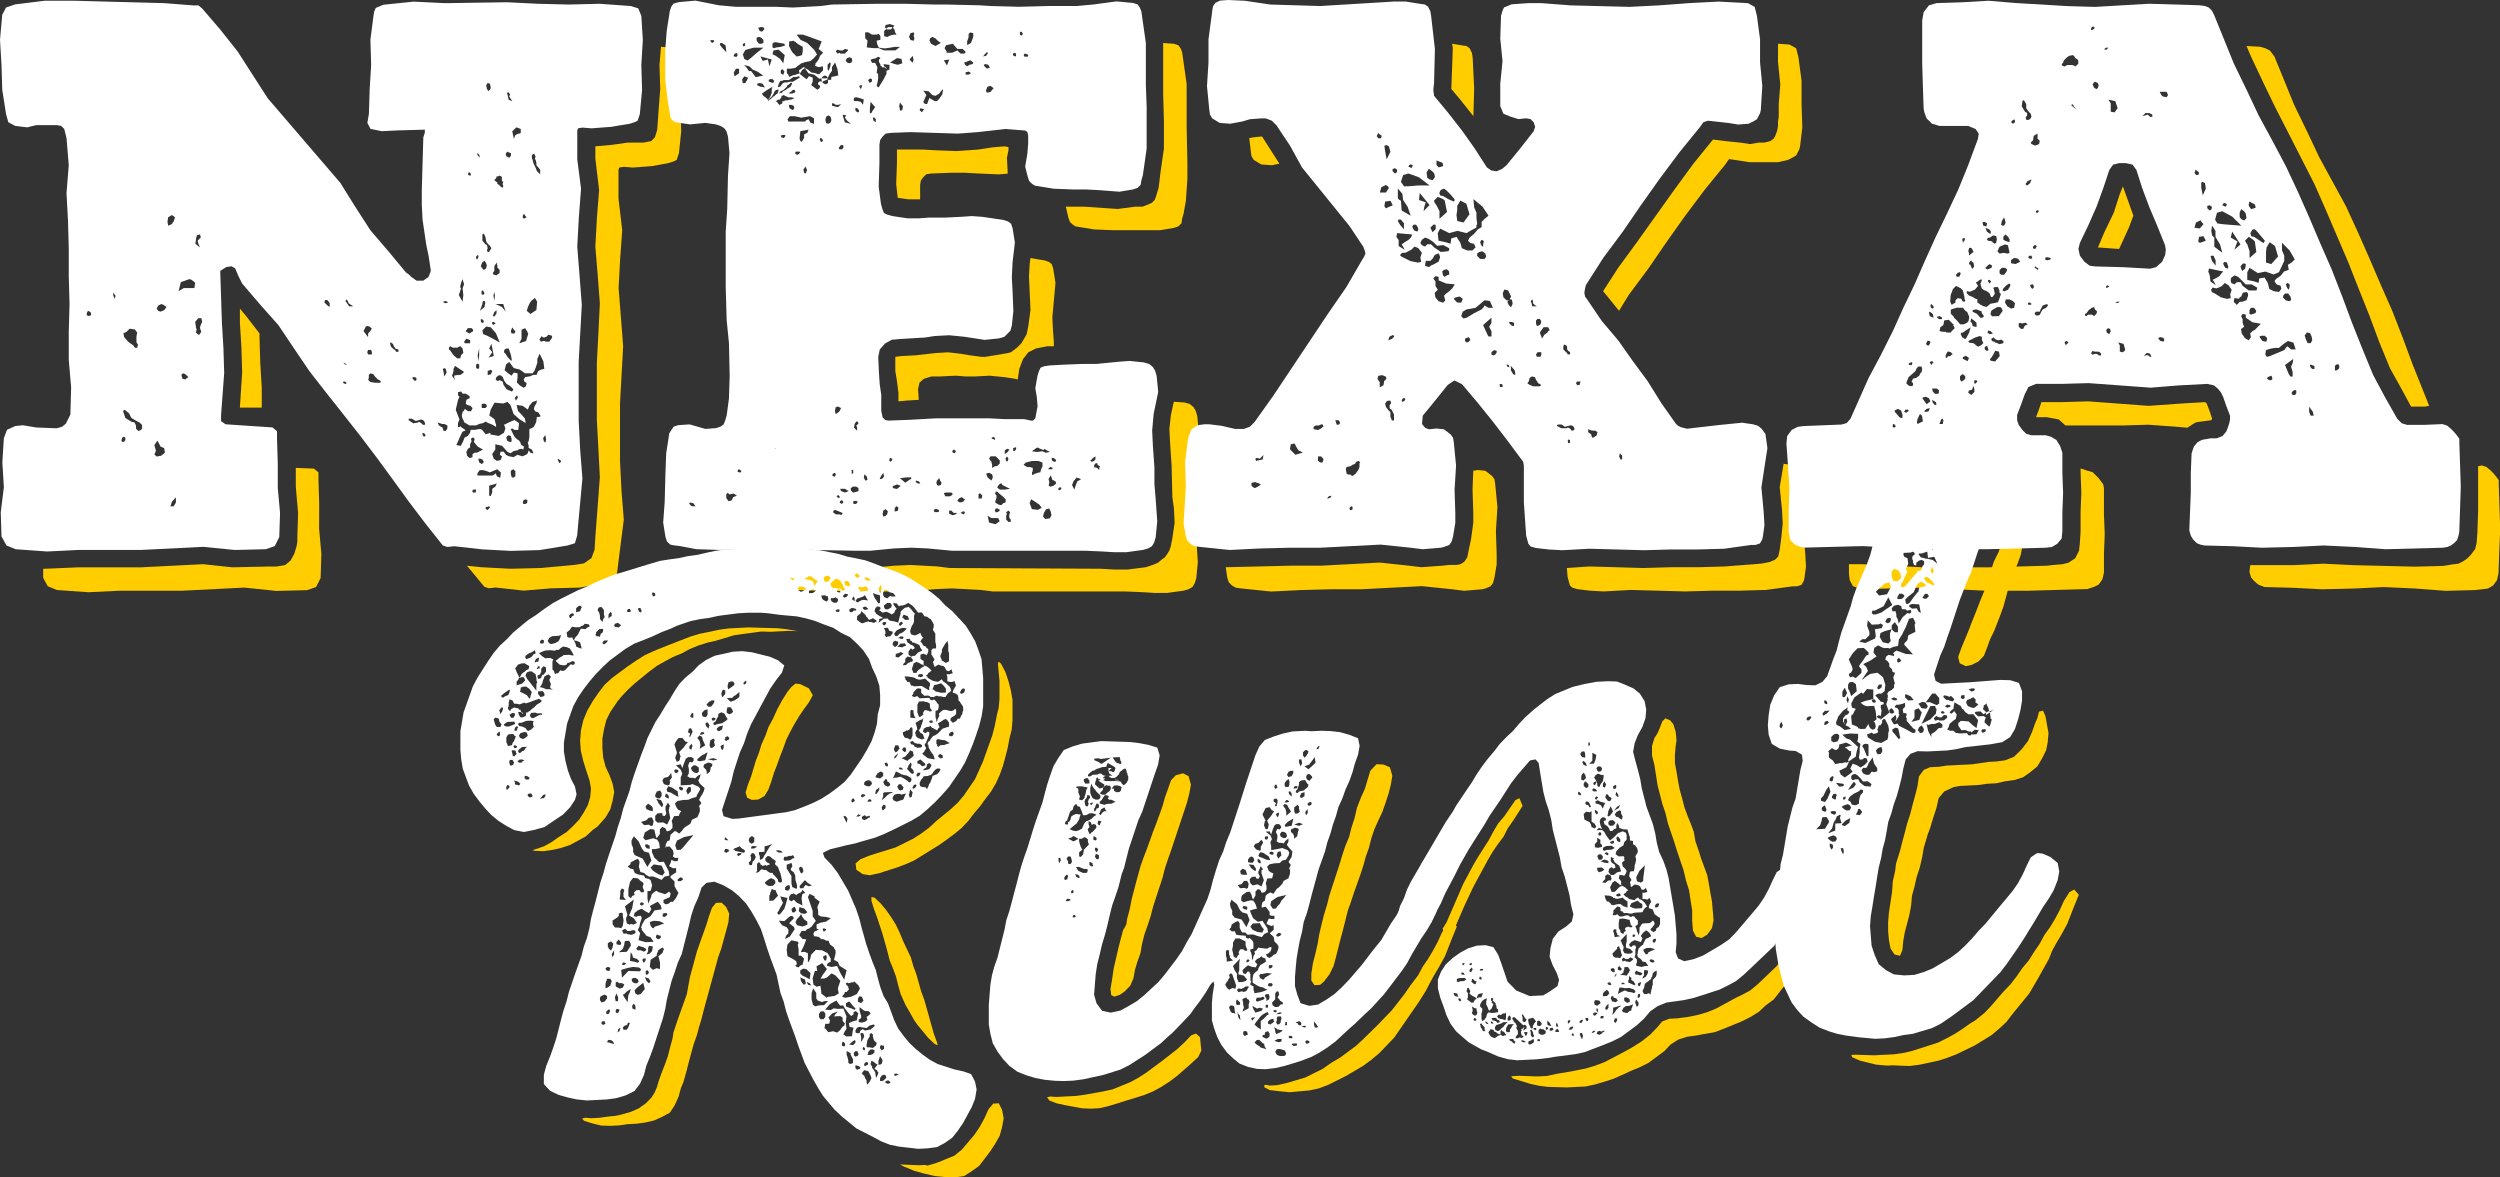 <svg xmlns="http://www.w3.org/2000/svg" viewBox="0 0 799.86 376.67"><rect x="0" y="0" width="799.86" height="376.67" fill="#333333" stroke="none"/><defs><style>.cls-1{fill:#ffcd00;}.cls-2{fill:#fff;}</style></defs><title>nexa_rust-type</title><g id="nexa_rust-type"><path class="cls-1" d="M252.37,201.84l-2.8.14-3,.16-3.05-.09-2.79.39-3.05.4-2.79.4-3,.9L229,205l-2.79.64-2.79.89-2.8,1.15-2.53,1.38-2.8,1.14-2.54,1.38L210.23,213l-2.54,1.88-2.29,1.87-2.28,1.86-2.29,2.12-2,2.11-1.27,1.56-2.28,3.37L194,230.33l-.76,3-.51,3v3l.25,3,.77,3L195,248l1,2.7.51,2.72-.51,2.78-.76,2.79-1.52,2.58-2.54,2.88-1.53,1.08-2.28,2.11-2.54,1.38-2.54,1.38-2.79.9-2.79.64-2.79.39-2.8-.11-.76-.21,3.56-1.18,2.53-1.38,2.29-1.62,2.54-1.63,2-1.85,2-2.1,1.52-2.33,1.27-2.32.76-2.54.26-2.76-.51-2.73-1-3-1-3.2-.76-3.21L185.6,237l.26-3.26.76-3.29,1.27-3.07,1.77-3.09,1.78-2.59,2-2.6,2.29-2.12,2.53-1.88,2.54-1.88,2.8-1.9,2.53-1.62,3.05-1.41,2.79-1.14,5.84-2.3,3-1.16,3-.91,3.3-.66,3.05-.66,3.05-.41,3-.15,3.3-.17,3.05.09,6.35.18,3,.34,3.3.59Zm-20.06,88.3,1,2.2-.26,2.77-.76,2.79-.76,2.79-.76,2.79-1,2.8-.76,2.79-.76,2.79-.76,2.79-.76,2.79-.77,2.79L225.2,323l-.76,3-.76,2.54-.76,2.79-1,2.8-.76,2.79-.76,2.79-.76,3-1,3.55-.76,1.79-.76,2.79-1.27,2.82-1.52,2.32-2.54,1.38-2.54,1.14-2.79.64-2.79.39-2.8.14-2.79.4-3,.15-2.8-.11-2.54-.62-2.79-.85-.76-.71,1-.31,2,.15,2.54-.13,2.79-.39L197,357l1.52-.33,3.3-.92,2.54-1.13,2.28-1.62,1.78-1.84,1-1.55.77-1.79.5-1.78,1-2.8,1-2.55,1-2.8.76-3,.76-2.79.26-1.77,1.27-3.81,1-2.81,1-2.8,1-2.8.51-2.78.51-2.78.76-2.79.76-2.78.76-2.79,1-2.81,1-2.8,1-2.8.76-2.54,1-2.81,1.26-1.56,1.78-.09Zm23.36-61-1.53,2.58-1.27,2.32-1.27,2.56-1,2.8-1,2.56-1,2.8-1,2.55-.76,2.54-1,2.8-1.27,2.07-2,1.1-2,.11-1.52-.67-.51-1.73.77-2.54,1-2.55.76-2.54.76-2.54,1-2.55.76-2.54,1.27-2.82,1-2.8,1.52-2.83,1.27-2.82,1.52-2.83,1.78-2.84,1.27-1.56,1-.8.26-.27,1.52.18,2.79,1.35,1.27,2.19-1.27,2.31-1.52,2.08Zm66-14.13,1,2.95.76,3,.51,3v6.5l-.25,3-.76,3-.51,2.77-.76,3-.77,2.79-1,2.81-1.27,2.81-1.52,2.58-1.78,2.34L313.54,258l-2,2.36-1.77,2.34-2.29,2.37-2.28,1.86-2.54,1.88-2.29,1.62L297.8,272,296,273.13l-3.56,2.18-2.53,1.13-3.05,1.16-3.81,1.2-1.78.59-3,.65-2.29-.38-2-1.4-.25-2,1.52-1.33L278,273.8l2.8-.89,3-.91,2.79-.89,2.8-1.39,2.79-1.39,2.54-1.63,2.54-1.88,2.28-2.12,2.29-1.87,2.28-1.87,2.29-2.11,2-2.36,1.77-2.59,1.78-2.59,1.27-2.82,1.27-2.81,1-2.81,1-2.8,1-2.8.77-3,.76-3.79.51-2,.25-2.76V217.9l-.25-2.74-.26-2.74.26-.76.76.71ZM297,332.1l-1.77-2.16-1.78-2.16-1-1.45-1.77-3.16-1-1.7-1.52-3.42-.76-2.71-.77-3-1-2.7-1-2.44-.76-3-.76-2.71-.76-2.71-1.78-5.41-1-2.7-.76-2.46V287l1,.2,2,1.89,1.78,2.16,1.52,2.18,1.52,2.42,1.27,2.69,1,2.44,1.27,2.69,1.27,2.69.76,2.71,1,2.7.76,2.71.76,2.71,1,2.7.77,2.71.76,2.71.76,2.71.76,2.72,1,2.7.25,1-1-.44Zm23.61,23,.51,2.72-.51,2.78-.76,2.79L318.37,366l-1.53,2.33-1.77,2.34L313.29,373,311,374.65l-2.53,1.63-2.8.39-3.3-.08-3.3-.33-3.55-.82-3-.85-3.3-1.33-1.27-.68.77,0,2.54.12,2.79.11,1.77-.09,1,.19,1-.3,2-.6,2.79-1.14,2.79-1.15,2.29-1.87,2-2.35,2-2.35,1.77-2.6,1.53-2.82,1.27-2.82,1.52-1.83,1.78-.09Z"/><path class="cls-1" d="M384.11,333.65l.25,2.49-1,2.05-2.29,2.12-4.57,4L374,346.17l-2.54,1.63-2.54,1.38-2.79,1.15-2.8.89-3,.9-2.79.9-3,.9-2.79.65-2.79.14-2.8-.11-5.33-1-2.79-.6-2.29-.89-.76-1,1-.3,1.78.16,6.59-.34,2.8-.39,5.84-1.05,3-.66,5.59-2.28,2.54-1.38,2.53-1.63,5.08-3.76,4.82-3.75,2.29-2.12,2.28-2.37,1.53-.57,1.27,1.18ZM371.92,258l.77-2.79,2-5.61,1.52-1.57,2.29-.62,1.77.91.76,2.71-.5,2.78-.77,3-5.07,15.26-1,2.8-1,3.06-.77,3-3,9.16-.76,3-1,3.05-1,2.8-.76,3-.51,3-1,2.8-.76,2.54-.51,2.78-1,2.3-1.78,1.84-1.52,1.08-1.78.59-1-.45-.25-2,.51-3,.51-3.53,1.52-6.58.76-3,.76-2.79.51-.78.51-1,.25-1.77.76-2.79.77-3.79,1.26-4.81,1.53-5.58,1-2.8,1-2.56,2-5.6,1-2.56Zm94.18,38.45-1.77,4.34-2,5.11-2,3.6-1.53,2.58-1.27,2.32L456.2,317l-2.28,3.62L446.05,332l-4.82,5-2.54,2.13L436.15,341l-5.59,3.29L425,347.07l-3.05,1.15-3,.66-6.35.57-3.3-.33-3-.34-1.78-.91v-.75l.76,0,1,.2,2.28-.12,3-.66,6.09-1.81,5.58-2.78L426,340l2.79-1.64,5.07-3.76,2.29-2.12,4.57-4.48,4.57-4.74,4.06-5.21,1.78-2.59,1.77-2.34.77-1,1.52-2.83,1.77-2.59,1.53-2.58,1.52-2.83,1.27-2.81,1.78-2.85,1.52-.82Zm-30.71-41.19,1.27-2.82,1-3.3.76-2.54,2-2.11,2.29.14,2,.89.76,2.71L445,251l-.76,3-1,3.05-1,2.81L441,262.47l-1.27,2.82-1,3-.76,3-1,2.8-.76,2.79-1,3.06-2,5.6-1,3.05-1,2.81-1.52,6.08-.76,2.79-1.53,6.08-.76,2.79-1.27,2.56-1.77,2.34-1.27,1.07-1.78.09-1-1.45v-2.25l.5-3.28.77-3,.76-3.29.5-3,.77-3.29.76-3,1-3.31.76-3,3-9.15,1-3.31,1-3.05,1.27-3.07.76-3,1-3.05.76-3.29Z"/><path class="cls-1" d="M463.05,298.86l-1-.7-.51-1,1.27-2.06,2.79-6.4,2.54-5.88,3.3-6.17,1.52-2.58,3.3-5.17,1.53-2.83,1.52-2.58,2-2.35,3.56-5.18,1.27-.57,1,2.45-2.79,4.39-2,2.86-1.27,2.56L479.3,270l-1.78,2.59L476,275.19,474.48,278l-3.05,5.65-2.79,5.9L465.85,296l-1,2.3-.76.29Zm120.84-8.43-1.78,4.34-2,5.11-2,3.6-1.52,2.58-.77,2.29-2,3.35-6.34,8.08-2.54,1.88-2.29,2.12L560,325.41l-2.8,1.39-5.58,2.29-3,1.15-4.06.71-1.78.34-3,.41-2.8.89-2.53,1.63-2,2.11-5.08,3.76-2.79,1.39-2.8,1.14-1.77.84-3.81,1.7-2.79.89-3.05.91-3,.65-6.09.31-6.09-.18-2.79-.36-2.79-.61-5.59-1.71-.51-.73,2.54-.13,5.84.2,3.05-.15,3-.66,4.32-.72,5.07-1,3-.9,3.05-1.16,5.84-3.05,3-1.66,3-1.9L528,331l2.28-2.36,1.53-1.83,2.28-.87,2.54-.13,3.3-.42,3.3-.67,3.05-.9,2.79-1.15,6.6-3.58,1.78-.84,2.54-1.38,2.28-1.87,6.09-5.82,2.29-2.86,2.28-3.12,1.78-2.59,1.52-2.58,1.52-2.83,1.27-2.82,1.78-2.84,1.52-.82ZM529.31,244.7l-.76-3v-3l.76-2.54,1-1.55.77-1.79.76-2,1-1,1.53.67,1,1.2.76,2.46.26,2.74-.26,1.76-.25,2.76v2.76l.51,2.72.5,3,.51,2.72.76,2.71.77,3,1,2.7,1,2.45,1,2.7.51,3,1.27,3.68.51,1.73,2,5.39.51,2.73.5,3,.51,2.73.51,6-.51,2.52-1.52,2.08-1.78,1.09-1.78-.41-1-1.95-.26-3.23v-3.26l-1-6.45-1-3.19-.76-3.22-2-5.9-1-3.19-2-5.9-.76-3.21-1-2.95-1.53-5.93Z"/><path class="cls-1" d="M665.11,286.28l-1.77,4.34-2,5.1-2,3.61-1.52,2.58-1.27,2.31-1,2.55-3.3,5.93-3,5.15-5.33,6.53-2,2.6-2.29,2.12-2.53,2.13-5.33,3.27L626,337.29l-3,1.16-2.79.89-6.09,1.31-3.05.4-3-.09-2.54-.12-1.78.09-3.55-.32-5.08-1.24-2.54-1.12-.25-.74,1.27-.06,6.09.19,6.35-.33,2.79-.39,2.79-.64,8.38-2.68,2.79-1.39,2.54-1.38,2.54-1.63,2.28-1.62,1.78-1.09,3-2.41,2-2.1,4.06-4.71,2.28-2.37,2-2.6,1.78-2.6,2-2.35,1.78-2.84,1.77-2.59,1.53-2.83L656,296.5l1.53-2.58,1.52-2.83,1.27-2.82,1.78-2.84,1.52-.83ZM646.84,239.7l2-2.61,1.27-2.81,1-2.81.76-1.79.51-2,1.27-.32.76,1.71,1,5.45-.26,3-.5,2.52-1.27,2.57-1.53,2.58-2.28,1.87-2.29,1.61-2.79.9-3,.4-2.8.64-3,.16-2.79.39-5.84.3-2,.36-3,1.4-1.78,2.09-.76,3.29-1,3.06-1,3.3-.76,2-1.27,4.31-.51,3-.76,3.29-1,3.05-.76,3.29-.76,2.79-.25,3-.51,2.77-.76,3-.76,2.79-.51,3-.26,2.76-.76,1.79-1.77-.41-1.27-1.93-.51-2.73-.25-2.73v-3l.25-3,1-6.55.25-3.52.76-3.29.25-2.26,1.27-4.07.76-3,.77-2.79.76-3,1-3.05.76-3,.77-2.79.76-3,.51-3.28,1.52-2.07,2-.86,2.79-.14,2.54-.38,8.12-.42,5.33-.77,2.54-.13,2.8-.39,2.79-1.14Zm-9.9-57,1-3.05,1.52-3.08,1-3.05,1.52-1.83,2.54-.38,1.78.91.76,2.46-.51,2.78-1,2.8-.76,1.79-1.27,3.57-1,2.8L641,194l-1,2.8-2,5.11-1.27,2.56-1,2.81-1,2.55-1.77,1.84-2.29,1.12-1.78.34L627,212.2l-.51-2,1-2.8,2.54-6.13.76-2,1.53-3.83,1.27-3.31,1.27-3.07.76-3.29Z"/><path class="cls-1" d="M102.1,169.2l.72,8-.24,7.72-1.45,2.9-2.89,1-9.9.24L78.2,188l-20,1h-20l-9.9.48-10.14-.72-2.89-1.21-1.45-2.66V182l11.34-.49h20l19.8-1,9.41,1,10.86-.24h3.14l2.9-.48,1.68-1.45,1.21-2.17.73-2.41.24-1.45v-1.45l.24-7.72-.73-8.45v-6l5.8.24,1.45,1.2v2.42l.24,7.72Zm-24.62-50-.24-8-.49-8V98.72l2.18,2.65,4.1,5.31v1.45l.24,8,.48,8v6.28h-7l.25-3.87ZM217.71,34l.24,8-.72,7-.73,2.17-1,.48-1.45.48-5.31,1-6.28.48-2.89-.24-1.45.24-.24.73v9.17l1.2,10.14L198.4,83l-.48,9.17.72,9.17.73,9.42-1,18.34v18.58l.48,9.42.73,9.17-2.17,17.14-.73,2.41-2.41.72L185.37,188l-9.17.24-8.69.73-8.93-1-2.18.24-1.44-.48L149.4,181l4.59.48,9.41.49,9.66-.24,10.86-1,2.9-.48,2.41-1.69,1-2.66.25-4.1,1.44-19.07-.48-9.41-.48-8.93V116.1l.48-9.18.48-9.89-.72-9.41-.72-8.69.48-8.93.72-9.18-1.2-10.13V46.82l5.31-.48,5.06-.72h5.07l2.42-.48,1.2-1.21.73-2.42.24-3.37.72-9.66L211,20.76l.48-5.8,2.9.25,2.41.72,1,2.41.48,7.73Z"/><path class="cls-1" d="M383,176.2l.24,3.62-.48,5.06-.49,1.69-.72,1.21-1.21.72-1.69.49-5.31.72h-3.86l-3.86-.24-5.55-.24H317.63l-3.86-.48-9.18-.49-5.55.24-7.48.73h-15L261.87,189l-7.48-.24h-5.55l-5.55.24h-3.62l-11.1-1.45-1.21-.24-1-1-.48-1.45-.48-3.38h4.82l5.31-.24,9.18.24h14.72l3.86.25h15L286,181l5.31-.24,8.69.48,3.86.49,48.27.24,4.11.24h4.58l5.79-.73,2.18-.72,1.69-.72,1.2-1,1-.72.72-1,.73-1.2.48-1.45.48-2.42.73-5.06-.24-4.59-.49-3.62-.24-9.9-.48-7.24-.24-4.58.48-4.35.72-3.38.25-1,3.37.24,1.69.48,1.21,1,.72,1.2.49,1.69.48,5.07-1.45,7-.48,5.31.24,5.07.48,6.76v5.31l.49,5.07Zm-96.55-57.45v-4.58l1.93-.25,4.59-.24,6.28-.72,4.1-.24,4.1.48,2.9.48,3.62.49h1.2l4.59-.73,2.66-.48,1-.24,1.93-1.45,1.45-1.45,1.69-2.9.48-2.41.73-5.31-.49-10.86.25-4.1.24-1.69,2.65.48,1.69.24,1.45.48,1,.73.48,1.45.72,4.58-1,11.1.24,4.59.24,3.14v1.45H335l-3.62.72L329,112.72l-1.69,2.17-1.2,3.14-.49,3.38-1-.25-3.14-.48-4.83-.48-4.58.24h-3.14l-3.14-.24-4.83.24h-2.89l-2.42.72-1.44,1.21-.49,2.17.24,3.38-3.86.24-2.65.25v-2.66l-.48-3.86Zm35-71.93,1.21.25v1l-.49,2.41.25,5.07-2.9.24L313,55.51l-4.34-.24h-4.35l-6.27.24-1.69.24-1,1-.72,1-.24,1.44v4.59H290.6l-3.38-.48-.49-4.35.25-7v-4.1h8.2l4.35.24,6.51.24,7-.48,4.59-.72ZM375.56,14l1.44.48.73,1,.48,1.2,1.45,10.14V40.31l.24,11.82V57.2l-.48,7-.73,4.11L378.21,70,378,71.44l-1,1-1.44.48-4.35.73H356l-6-.25-6-1-1-.72-.72-.73-.49-1.45L341,66.13h6l10.62.73,5.56-.73h2.41l2.9-1.2,1-1,.48-1.45.73-2.41.24-1.93.24-2.17,1.21-8.45V38.86l-.24-8.69V13.76Z"/><path class="cls-1" d="M479.09,162.2l-.48,7.72.24,7.48v3.14l-.72,4.34-.48,1.69-.73,1-1.69.72-1,.24-5.8.49-3.86-.49-9.65-1-19.31,1H426l-9.65.25-9.66.48-9.65-1-1.69-.24-1.21-.72-1-1-.48-1.45-.49-3.38h.73l19.79-.48h9.9l18.82-1,9.41,1,3.87.48,6.75-.48,2.18-.24h2.41l1.21-.24,1.2-.72,1-1.45.48-2.42.73-3.38.72-5.3v-3.14l-.24-7.48.24-6,1.45-.24,2.41.24,2.17,1.69.73,1,.24,1.44ZM400.17,48.27l-.48-4.1,1.44-.24,2.18-.24h.48l5.55,8.69-2.41.48-3.38-.24-2.42-1.45L400.41,50ZM464.61,14l2.9.48,1.69.24,1,.73.73,1.45.24,1.44.48,9.9-.24,8.93L467,31.62l-2.66-3.14.48-13ZM578.05,161.23l-1.2,8,.72,7.72.24,4.34-.48,3.62-.24,1-.73,1.21-1.44.48h-1.45L565,188.75l-8.69.24h-8.45l-8.69.24-17.37-.48-8.69.48-4.35-.24-4.1-.49L503,188l-.73-.72-.72-2.66-.24-2.89,7.24-.49,17.14.49,8.93-.25h8.69l8.44-.24,9.42-.72,2.65-.24,2.42-.48,1.69-.73,1-1,.48-2.18.49-3.62.48-4.82-.24-4.35-.73-7.24,1.21-7.24v-.24l3.38.48,1.69.48,1.21,1,1.2,1.69.24,1.21.49,3.38ZM568.88,14l3.62.24,2.17,1.21.73,2.89,1,7.49v7.48l.24,7.48-.72,6-.24,1-1,1.93-1.2.72-1.45.73-3.14.72h-9.17l-6.52-1L552,52.62l-6.52,8L539.19,69l-6,8.45-5.79,8.45-6.28,8.44L518,99.44l-4.1-5.07-1-1.2,4.83-7.49,6-8.2,12.06-16.9,6-8.2,6.27-7.73,3.87.49,4.82.48,3.14.48,2.9-.48h1.69l1.93-.48,1-.73.49-.72.72-1.93.24-1.45V38.86l.24-1.45v-4.1l.49-6.28-.73-7.24Z"/><path class="cls-1" d="M673.15,164.61l.24,6.28-.24,6.27v6l-.49,2.18-1.2,1.69-1.45.72-2.17.72L649,189H635.25l-20-1-18.59.48-1.93-.24-1.93-.72-1-1.93-.24-2.17v-2.9h4.34l19.55,1h20.28L654.8,181l2.18-.24,2.89-.24,1.93-.48,2.18-1.45,1.2-2.41.24-2.18.25-3.86v-6.27l.24-6.28-.24-6.52v-1.2l2.17.72,1.69.48,1.93,1.93,1.45,1.94.24,1.2Zm24.13-28-9.89-.72-8.45.24h-18.1l-2.17-1.93-1.21-.24-2.66-.49h-3.38l.73-1.93,1-2.89h6.76l8.21-.24,19.31,1.44,10.13-.72,8-.48.48.48,1,2.65.72,2.18-.24.48-3.62.48-1.45.24-2.65,1.69ZM671.22,79.17l1.93-4.59,3.14-6.52,1.93-6,1-2.41L682.56,69l-1.45,3.86L678,79.65Zm47.54-64.45,4.35.24,1.69.49,1.45.72,1.45,1.93L734,33.55l4.1,8.45,3.87,8.2,8.68,15.93,3.87,8.45,3.62,8.21,3.62,8.45,3.62,8.2,3.38,8.69,3.13,8.45,5.31,13.27-1.44.25h-4.35l-3.14-5.8-3.62-6.51-3.37-8.21-3.14-8.45-3.38-8.45L751.35,84,744.11,67.1l-3.62-8.21L732,42.24l-4.1-8-3.86-8-3.87-8.21Zm80.86,161.72-.24,7-.48,2.17-1.21,1.69-1.69,1-1.93.24-2.17.25-9.42.24-9.65-.73-10.14-.48-9.65.48-10.14.24-9.17-.48-9.17-.24-1.93-.72-1.45-1.21-1-1.21-.48-1.69.24-2.17h13.76l9.65-.48,9.66.48,19.55.48,9.17-.24,2.9-.48,1.93-.24,1.45-.73,1.44-1,1-1,1.45-1.93.48-1.93.24-3.38.24-7V149.16l1.21-.24,1.45.48,1.21,1,1,1,1,1.21.72,1v1.2l.48,14.49Z"/><path class="cls-2" d="M129.85,87.13l1,.73.72.72,1.69,1.21h2.18l1.68-1.21.73-1.93-.73-4.83-.72-3.38-1.21-8.2-.24-4.83V60.82l.49-16.89.48-1.45v-1l-8.93.25-4.83.24-3.62-.73-1-1.93.49-2.89.24-7.73.48-8-.24-8,1-7.72.25-1.45.48-1,2.41-1,9.66-1,10.13.49L162.2.72l9.89.49,9.9.24,9.89-.24,9.9.72,2.41.73,1,2.41.48,7.72-.48,8,.24,8-.72,7.73L204,38.62l-1,.48-1.45.48-6,1-6.27.48-2.9-.24-1.45.24-.24.73v9.17l1.21,9.41-.72,9.41-.49,9.18.73,9.17.72,9.41-1,18.34v18.59l.48,9.41.72,9.17-1.69,18.35-.72,2.41-2.41.73L172.58,176l-9.18.25-9.17-.49-8.93-1-2.17.24-1.45-.48-5.55-7-5.31-7-5.07-7-5.31-7.24-5.31-7-5.31-6.76-5.55-7L99,118.75l-5.07-7.48L89.06,104l-5.79-6.52-5.79-6.76-1.21-2.41-1-2.41L74.1,85.2l-1.69.24-1.93,1.21v.72L71,103.3l.48,8,.25,8-1,13.52v1.93l1.45,1,15,1,1.45,1.21v2.41l.24,7.73v8l.73,8-.25,7.72-1.44,2.9-2.9,1-9.9.24-10.13-1-20,1h-20l-9.9.49-10.13-.73-2.9-1.21L.48,171.61l-.24-7.72,1-8-.49-8,.49-7.73,1-2.65,2.66-1.21,2.41-.24,4.35.72,6.51.24,1.69-.48,1.21-1,1.45-2.9.24-8.69L22,115.13V106.2l.25-8.93L22,88.34V79.41l-.24-8.69-.48-8.93L22,52.86l-.72-8.69-.72-2.9-1-1-1.45-.24H11.59l-2.9.72-3.86-.48L2.66,39.1l-.73-2.65L.72,28.72l-.24-8-.48-8,.72-8L1.93,2.41l2.9-1L14.24.24H23.9L52.38,1l9.41.72h1.69l1.21,1,5.79,6.75,5.55,7,9.65,15,23.18,27,4.82,7.72,4.83,7.49,5.79,6.75ZM28.24,99.44l-.24.24-.24.49v.72l.72.24.48-.24.25-.24L29,99.92Zm8-4.83.48,1,.24-1-.72-1Zm3.37,45.14-.48.24-.24.72v.49l.48.24.49-.24.24-.49V140Zm3.62-5.31-1.2-.72-.73-1.45-1.44-1.21-.49.48.73,2.18,1.93,1.2,1,.24.49,1v1l.72.73.72-.24.49-.49v-1.2l-.73-.73ZM41,109.34l1.69,1.2.48.73h.73l.24-1-.48-.72v-1.93l.24-1.21-.73-1-1.69-.25-1,1-1,.48.25,1.21Zm10.38,33.55-1-1.93-1,1.44.48,1.69v.25l-.48,1,.72.72,1.45-.24,1.21-1-.24-1.45Zm.24-45.62-1,.48-.49,1,.49.72.72.24,1.21-.48.72-1-1-.72ZM55.27,71.2l.24-.24L56,69.51l-1-.72-1.21.72L53.58,71l.24,1.21L55,71.69ZM55,160.51,54.55,162h1l.73-1.2v-1.69Zm6-71-.25-.25-2.89,1-.73,2.9,1.69-1h3.38l.24-1.69-1.2-1Zm-2.18,29.93-.72.24v.48l.24,1,1,.25.48-.49.48-.24-.72-.72ZM63.48,78l-.24-1,1-1-.24-1-1,.25-.25,1L62.51,78,64,79.17ZM64.2,104l.49-1-.25-1.2h-1l-1,1.2.24,1.45V105l.25.24-.25,1.21,1,.73.72-1L64,105v-.24Zm41.28-7-.73-1H104l-.24.73,1,1,.73.48Zm4.34,19.07.48.48.73.24-.49-.48Zm.48,6h-.48v.48l.48.24h.49v-.48ZM111.51,97l-.24-.73-.48-.48-.25.48L111,97l.72,1H113Zm6.28,9.65.72-.72.24-.48.24-.25-.72-.72-1-.24v.24h-.24l-.72,1.45,1.45,1.93Zm1.2,6.76v-.72l-.24-.73h-1l-.25.73.25.72Zm1.93,8-1-1-.49-.72-1-.24L118,120v1l-.24.49.72.72,1.45.24h1.69l.24-.24-.24-.48Zm5.55-9.9-.24-.48-.24-.24-.24-.73-.72-.48h-.24v.24l.24,1,1,1h.24l.49.73h.72v-.73Zm8.94,22.93-.73-.24-.72.24-1,.24-1.21-.72h-1v.48l1.45,1,1.45-.24.48-.24.72.48.49.49h.48l.24-.24-.24-.73Zm-2.66-12.55.48-.24v-.73l-.48-.24H132v.48Zm2.66,16.65h-.25V139l.25.48.24.24.48-.24v-.24l-.24-.49Zm6.75-2.89h-.72l-1.45-.49.48,1,1.21.72v.24l.24.73h.73l.48-.73v-1Zm-.48-39.1.72.48,1-.24-.72-.49Zm1.21,22.68-.24-1.2-.49-.24-.48.24.24,1,.24,1.45Zm3.38-4.58h1l.24-1,.73-.72-.24-1.45-.73-.72-1,.48h-1.45l-.73-.48-.48.48v.48l.48.48,1,1.45Zm-1,5.55,1-.24h1l.73-.48.48-.49-2.9-1.93-.48,1v.72l-.48,1.45,1,1.45-.24-.73Zm25.83,11.34v-.24l-.24-.24v-.48l.24-.73.48-.72.24-1-1.45.49-1,1.2-.49,1.21-1.69-1.21-1.93-.24.49,1.93,1.2,1.21,1,1.21.24,1.44-1.93-1.2-1.93-1.69-1-2.9-1-1-1.21.48h-.48l-2.42-.24-1.2,2.17-.48,1.93,1.68,1.21.25,1,.24.73v.72l-1.21-.72-1.21-.49-1-.48-.73.48-1.2.25-1,.48h-2.17l-1.69-1-.24-.72L148,134l-.25-1,.25-1.21.48-.48.24-.48,1,.72h1l.48-1-.72-.73-1-.24-.48-.48.24-1.21,1-.48v-.72l-.48-.25-.73-.48h-1l-.49-.72-1,.24v1l.48.49-.48,1-.73,3.14L147,134.2l-.48,1.2v1.21H147l.48-.24v.24l1.45,1-.24.24-.72.24-.49,1L146,142.4l1.44.25.73-1.45.48-1.21,1-.48.72-1,.24-1h1.45l1.21-.24h.48l.48.24,1.21,1.45,1.45-.49V139l2.65.48,1.69-1,.48-1.45-.48-1.2h.24l1.45-.73,1.69-.72,1.45,1-.24,2.18h-1.21l-.72-.49-.49.25,1.21,2.41.72.72.73.49.48.72.24.72.48.25.25.24h.24l-.24.48v.48l-.73-.24-1,.24v.24h-.24l-1.21.25-1,.72-1-.48-1.69-1.93-2.17-.49v1.69l-1,1.45.48,1.45,1,.72,1.21-.24.48-1.21-.73-.48.25-1h1l.73,1,1,.48,1.45.25,1.21-.73,1.68.48,1.45-.72.24-.48.25-.73.48.73.72.24h.24v-.24l-.48-1-1-.48v-.72l-.25-1v-.24h.25v-.24l.24-1.21v-2.65l.72-.25.73-.48.72-1.45.24-1.69h.73l.48-.24-.73-1.2ZM148,96.55l.24-2.18L148,92.2l.48-1.21L148,89.3l-.49,1.21-.24,1V92l.24.24-.72,2.17Zm.72,13.27h1.69v-1l-1.21-.48-.72,1Zm2.65-3.86v-.48l-.48-.49h-1.2l-.73,1,1.21.72Zm3.14,37.89-1.69-1-1.2-1.45.24-1-.49-.48-.72.48.24.73-.48,1v1l-.72.48-.49,1,.24,1.2.73.73,1-.24v-1l.73-.48h.72Zm-4.1-87.61.24-.24v-.25l-.24-.48-.48-.24v.24l-.24.48.24.25Zm1.93,100.41h-1l-.24.48.24.48h.73l.24-.48Zm.48-73.86.24-.48v-.49l-.24-.24-.48.48v.49l.24.48Zm-.48,33.79v1.21l.72.24.25-.24v-1.21l-.49-.24Zm1.21-66.14-.24-1-.73-.48.24.72Zm-.73,63.24.24,1.93.25-1.93v-2.17Zm6.28,36.45-2.41,1-1.21-.48-1-.24h-1l-.73,1v.73h4.83l.48-.24.49-.49.48,1,1,.48.25-1.69Zm-6-3.38v.48l.25.73.72.48.48-.24.24-.49-.48-.72-.72-.24Zm2.18-50L155,96.3h-.49l-.24,1.21-.72,1.93L155,98.23Zm-.49-10.38.73-.48.24-1-.24-.72-.48-.73-.73.48-.48,1.21.48.73Zm0,16.65v-.24l-.24-.48-.72-.24v.72l.24.48h.48Zm-.24-10.14-.48.25v1l.48.24.49-.48Zm-.24,37.66h1l.48-.48-.24-.73-.73-.24-.72.24v1Zm1-52.38.48.24.24,1-.24.72.24.49h.48l.25-.49.48-.72-.48-.73-.73-.72-.48-.72-.24-1.45-.49-1h-.24l-.24.24V77Zm3.38,28.48-1.69-1.93-1.45-.24-1.21,1.21.24,1.2,1.21.49,1.93,1,2.17,1.21Zm-2.66,55.52h-.48l-.24.48.48.48h.24l.73-.72-.25-.49Zm.24-133,.49-.49.24-.48V28l-.24-1.21-.73-.24-.48.72.24,1.21Zm-.24,89.54V120l1-.24.48-1-.48-.48Zm1.21-8.69-.73,1.45,1,1.21-.48.72-.73,1,1.69-.49Zm-.73,45.38v3.14l.49.24.48-1.21V156.4l1-.72.49-1ZM157.85,104l.24-.24.49-.25-.49-.48h-.48l-.24.24.24.49Zm1-15.93,1-.73v-1l-.72-.73V85l-.24-1-.73,1.21v1.45l-.48.72.24.49Zm-.73,13.27.73-1V99.2l-.73.72-.48,1.21h.24Zm0-5.07.24-1.69-.24-1.2-.24,1.2Zm1-37.89v.48l.48.24.73.73.48.24.24-.72-.24-.25v-.24l.24-.72h-.24l-.24-.48v-1l-.24-.24-.49-.24-.48.24h-.48v.24l-.24.48-.25.24h-.24l.24.49Zm1.45,39.82,1.2,1.45L161,97.27h-2.41Zm-.73,23.42,1,.48.24,1,1,1.44,1.68.73.25-.24.24-.49-1-1-1.2-.73-.73-1-.48-1.21L160,120l-.72.24-.48.48-.24.73.72.48Zm2.66-7.24,1,1h.24v-.24l-.24-1.45-.72-2.17H162l-.49.24-.24.48v.49l.48.48Zm11.34,1.2-1.2-2.41-.73,1.69v1.21l-.48,1.44-.48,1.21-.25.24-.24.49H168l-1.69-1.21-1.93-.48-1.45-1.94-1,.73-.49,1.93,1.21,1,1,.72.73-1,1.21.25v1.44l-.25,1.45,1,1,1.21.72.72-.48.24-1-.72-.48-.24-.72.48-.73,1.45-.24,1.2-.48h1l.48-1.21,1-.48,1-.24ZM162,50l1,.48.48-.72V49l-.72-.24-.48-.25-.49.73Zm1.68,91.24v-.73l-.24-1-.72-.24-.48.24L162,140l.24,1,1,.48Zm-1.2-110.55.24,1.21,1.21.48-1-1.45.24-.72-.48-.72-.48.24Zm2.17,76,.24-.72-.48-.48-.48-.73-.25.48-.24.73.24.72Zm-.48,43.45-.73.48v1l.24,1,.49.24.72-.48v-1.69Zm.24-105.72.48-1.21,1-.48h.48l.24-.24V41.27l-1.21-.48h-.24L163.89,42Zm1,83.27.25-.48V127l-.25-.49-.48.49-.24.48.24.24v.48Zm1.45-22.2v2.89l-.72,1.45,2.17-.72.72-2.42-.24-.24v-.24L168,105ZM168,69.75l.48-.24L168,69l-.24-.48h-.24l-.25.48v.72l.49.25Zm.24,90-.72.24-.25.73V161l.25.24h.72l.48-.48V160Zm3.38-60.58.24-2.65-.72-1.21-1.21,1-.48.73L169,98l-.48,1.45,1.21,1Zm-1-47.07.49,1,.72,1.69,1,1V54.31l-1.21-1.45v-.73l-.24-1-.24-.24v-.24l.24-.49-.48-1-.49.24-.24.24v1l.24.48Zm4.83,55-.72.72h-.24l-.49.24-.72-.48-.72,1,.48.73,1-.24h.24l.25.24h1.2l.73-1,.24-.48-.24-.48Zm-1.69,33.06.24,1,.49.48.24-1-.24-1.44Zm5.31,7-.24-.24h-.48l.48,1,.24.24.24-.24.24-.49Z"/><path class="cls-2" d="M369.76,159.78l.49,7-.49,5.07-.48,1.69-.72,1.21-1.21.72-1.69.48-5.31.73h-3.86l-3.86-.24-5.56-.24H304.59l-7.72-.73-5.31-.24-5.55.24-7.48.73H273l-13-.25h-11.1l-7.48-.24-11.11.24-7.48-.24-5.31-1-1.93-.24-1.2-.25-1-1-.48-1.45-.73-4.58.48-6.52.25-9.42.24-6.27.72-4.59.24-1.69.73-1.2.72-1,1.45-.48,3.62-.24,5.07,1.45,3.38-.25,1.45-.48,1-.72.48-1.21.49-1.69.72-5.31.24-7.24-.24-10.62-.72-7.24L232.19,92V74.1l.48-7.24.24-10.62.48-7.24-.48-5.31L232.43,42l-.73-1-1.2-.72-1.45-.48-3.38-.49-4.83.49-3.38-.49L216,39.1l-1-.72-.48-.73-.24-1.45-.73-4.58-.72-6.28V16.17l.48-6.27.72-4.59.25-1.69.48-1.45.72-1,1.69-.49,5.31-.48L230,1.69l5.31.48h12.8l5.55.24,8.93-.48,3.62-.48,14.48-.24h9.17l9.17.24h3.62l10.62.24,3.87.24,8.93.24,9.17-.24h9.17l5.31-.48,7.48-1,5.31.49,1.45.48.72,1,.49,1.21,1.44,10.14V27.27l.25,6.76V47.55L365.66,56l-.48,1.69-.24,1.44-1,1-1.45.48-4.34.73-6.28-.49-4.58-.24H343l-6-.24-6-1-1-.73-.73-.72-.48-1.45L328,53.34l.72-4.34.24-3.14V43.45l-.24-1.21-.72-.48-6.28-.49-8.93,1-6.27.48-15.21-.48-6.28.24-1.69.24-1,1-.72,1-.25,1.45v5.79l-.24,7.73.73,5.55.48,1.69.48,1.2,1,.49,1.69.48,4.82.72H294l3.38-.24h5.07l5.07-.24,3.38-.24,3.38.24,6.76,1,1.45.48,1,.72.48,1.45.73,4.59-.73,6.27-.24,4.83.24,4.59.25,6.27-.49,4.59-.48,1.69-1.93,1.93-1.69.48-4.59.48-6.51-1-4.83-.48-4.59.24-3.13.48-8,.48-2.65.24-2.18,1.21-1.69,1.93-.48,2.42.24,5.06.24,3.62.49,3.38v5.07l.24,1.21.24,1,.72.73,1,.24,6.52-.24,8.69-.48h17.37l4.59.24h6.27l1.21.24,1,.24h.72l.72-.72.73-3.87-.24-2.89-.49-2.9.73-4.1.48-1.45.48-1,1.21-.48,1.69-.24,4.35-.24,6-.24h4.59l7.48-.73,3.14-.24,4.58.48,1.69.49,1.21,1,.72,1.21.48,1.69.49,5.07-1.45,7-.48,5.31.24,5.07.48,6.75v5.31ZM222.53,162l-.72-1-1-.24-.24.24v.24l.72.72Zm6-148.92-.25-.24h-1V13l.24.49.48.24.49-.49Zm3.86,3.62-.24-2.17L231,13.76h-.48l-.25.48.73,1Zm3.38,141.93-1-.73-1.21.24h-.24l-.48-.48-.48.48v1.21l.72,1,1-.25.48-1,.48-.24Zm-1-140.72.24.24h.73l.24-.48v-.24l-.24-.48-.73.24-.24.48Zm0,5.31.24,1.21,1.45-1V22h-1Zm2.41,127.44-.24-.24-.48-.24h-.24l-.24.48v.24l.48.24H237Zm.49-124.06h.72l.48-.72.49-1-1.21-.48-.72,1Zm0-11.83h.48l.24-.24v-.72h-.24l-.48.24Zm0,2.66.48,1.45,1,.48,1-.73,1.93-1.68,2.17-1.69h-3.13l-2.66.72Zm1.93,5.31h.72l1.45,1.93,2.41-.48-1.69-1.21-1.68-.72-1-1-1.69-.48,1,1.2ZM242.08,13l.73,1h.72l.72-.24v-1l-.72-.72-.72-.24-.73.24Zm1.21,14.73,1.45.24L244,26.79l-1-.24-.73.24v.48Zm-.73-18.83.49,1,.72.24.73-.73V8.93L244,8.69h-.72Zm4.35,10.14-3.62-1,.72,1.45,1.69-.48.24,1.2.24,1Zm.24,12.07.72-.49.49-.48.48-.24v-.48l.24-.24v-.49h-.48l-.48.24-.25.25-.48,1-.48.72L245.7,32.1l.24-.48.24-.24.49-1v-.24l.24-.24V28.48l.24-.72-1.69,1-1.69,1.21.48.72.73.49.72.72v.48l.48-.48.49-.24Zm0-5.8h-.72l-.49.24v.49l.49.24.72.24.48-.24v-.48Zm0-10.13.48.24.73-.24L249.8,15l1.45-.48-.24-.24V14l-1.45-.24-1.2-.24h-.73l-.48.48Zm0,2.17,1,.48,1.44,1,1,1.44.48-2.65-1.93-1.69h-.48l-1.21.24Zm1.21,126.23-.49-.24.25.24ZM251.25,32.1H252l.72-.24h.48l1-.48-1-.24h-1l-.48-.25-.73-.24v-.24h-.24l-.48.24h-.24v.49l-.25.24-.24.48h-.48l-.48.24-.24.24h-.24l.48.24.72,1,1-.48v-.73h.48Zm3.38-6.52,1.21-.72v-.24l-.24-.24-.73.24h-1l-1.45,1h-1.69l-.48.25h-.49l-.24.24-.48,1v.24l-.24.25.24.24h.24l.48-.24.49-.73.24-.24.48-.24h.73l1-.24h1Zm-1.69,2.18.49-1v-.24h-.49l-.48.48-.48.24-.24.49-1,1-1,.49-.24.24-.24.48.48-.24h.49l.24-.48,1-.49.24-.24Zm-2.89-4.11h.24l.24.49.24-.73.24-.48-.24-.24-.24-.48h-.24l-.49.24v1Zm1.2,19.55h-1l-.49.25.25.48.72.24.48-.48ZM266,24.62l1.2-.24,1-.24-.24-1.93L267.18,20l-1,1.45v1.21l-.73,1-.48,1-.24.24-.24-.48-.48-.24h-.25l-.72.48v.48h-1l-1.44-1.2-1.93-.49-1.21-1.69,1,.49,1.21,1h.48l1,.24.48.24h.48l1.21-1.2V21.24l-1.45.24-1.2-.48.24-.24v-.49l.48-.48.48-.72.24-.49.25-.72,1-1-1.45-1.21.24-.48.25-.73.24-.48.24-.73-4.59-1.68-1.45-.49h-1.93l.49.73.24.24v.24h.24l.24.48,2.17,1,2.17,2.17.49.72.24.49.24.24-1,1.2-1.2,1-1.45.24-1.45.48-1.93,1.45-1.45.24h-1.2v1.45l.48.49.24.72,1-.48,1-.24,1.45-.49-.24-.48v-.48l1.45-1,.48.24-1,.73-.72,1.2,1.21,1,1,.72.73-1,1.2.48v1.21l-.48,1.2,1.93,1.45.72-.48.25-.72-.73-.49v-.48l.48-.48h1v.48l1,.48.72-.48v-1h1Zm-5.56,13.27-1.2-.72-2.9.48-1-.24-1.21-.24H252.7l-.72,1,.24.72h5.31l.48-.48.73-.24.48,1,1.2.48Zm-8-23.17,1,1.93,1.44,1.45,1-.24.72-.24.24-1.21V15l-1.68-1-.25-.24h-.24v-.24l-.48-.25-.24-.24-1.45.24Zm0,15.21h1l.72-.24.24-.24V29l-.24-.24h-.48l-.49.49-.48.24Zm1.45,3.86-.73-.24h-.72V34l.24.73,1,.48.24-.24.24-.48Zm1.45,15.69.72-.72-.24-.25h-1.21l-.24.49.48.48Zm3.38-8-2.66.49-.24,2.41.24.73.48.24.73-1.21V43l1-.48Zm-1.45,13.76.24.24h.24l.48-1-.48-1.21-.72,1Zm6-10.38-.24-.48-.48-.24-.24.24v.24l.24.73h.48l.24-.24Zm1.45-19.31h-.24l-1.21.49h-.24l-.24-.49.24-.48h1.45l.24-.24ZM266,38.38l-.24-1-.73-.48-.72.48-.24,1,.24,1,.72.24.73-.48Zm-1.21-16.17.24.48.48-1,.25-1v-.49l-.25-.24-.72.73Zm4.34,11.1-1,.24h-.73l-.72-.48h-.48v.72l.72.24,1.21.24Zm-2.89,118.75.24.24.48.24.24-.24.24-.48-.24-.49h-.24l-.48.25Zm3.38,12.07-2.42-1-.48.24-.24.49,1,.72h1.21l.48.24Zm-1-32.59.48-1-1-.48-.73.24-.24,1.2.24,1,.73-.48ZM267.42,16.41l.49.73.72-.24.24.24h1.45l1-1v-.24l-1-.24-.72.48h-.73l-1-.24Zm.73,141.92-.48.49.48.48h.48v-.48Zm1.21-112-.49.24-.48.73v.24l.24.24h.73l.48-.48v-.73Zm.48,114.41-.24-.48-.24-.25-.49.25-.24.48.24.24.49.24Zm1.69-3.62-1.21-.73h-1.45v.25l.24.48,1.21.48ZM270.32,37.65l.24-.48.24-.24-1.2-.24.24,1,.48,1.45,1.93.48-1.21-1Zm1.45-19.31-.73.24-.48.73L271,20l.73.24.72-.24.24-.72-.24-.73Zm2.9,137.82-.73-.48h-1l-.73.48v.73l.73.72,1-.24.73-.24Zm-2.18-4.58h.24l.25-.25v-1h-.49Zm1.93,8.93-.48-.24h-.72l-.24.24V161l.24.24h.48l.48-.24Zm1.69-127,.25-1.69-1.45-.48-1-.24-.72.24v1h1.2l1,.24Zm-1.44,102.1-.25-.73h-.48l-.48.73-.24,1.2,1,1v-1l-.24-.72Zm.24-100.17-.49-.72-.72-.24v1l.72.48h.25Zm0-7.72.48.72.24-.24V28l.24-.73h-.72Zm2.65,125.75-.24-1-.72-.72-.24,1,.48,1h.24Zm-.72-141.2.72.72-.24,2.18,2.17.24h1.69l1.69.72h3.62L287.94,15h-1.69l-1.45.25-1.69.24-1.93-.24-.48-1L280.46,13l1.21-.24v-1.2l-.49-.73-.72.24H279l-1.21-.72h-1ZM278,26.07l.25.48.72-.48v-.73l-.48-.24-.49.24-.24.49Zm1,9.65,1-1.45-1.45-1.69-.24,1.94V36.2h.48Zm1.69-8,.48.24.24-.48,1.21-1.94,1-1.93v-1l.72-.24.24-.24V20.76l-1.93-.24.24.72.73.48V22l-.73-.48h-.72v-.24l-.48-.24v-.48l-.49-.73v-.72l.49-.49-.25-.24-.48-.24-.72.48-1,.25-.72.24.48,1h1l.72,1.45-.24,1.69.48.48V25.1l-.24,1.45-.24.72Zm-.48,10.38-.49-.49h-.48l.24,1,.73.48Zm1.93,115.13.72-.73-.24-1.21-.72,1-.49,1Zm1.93,10.38-.73-.73-.72.48-.24,1.21.24.72.72-.24.49-.48ZM282.87,11.59l1,.24,1-.49,1-.24h1l-.48-.72-.24-1-.48-.48.48-.72-1.45-.49L283.35,8l-.24.73.49.48-.73.73Zm.73-2.18V9.17l.48-.48h1.21l.24.24-.49.48Zm1.69,138.06.24-.72h-.24l-.25-.24-.48.24v.72l.24.24Zm3.13-128.64L287,18.58,284.8,20l1.45.49,1,.24,1.45-.49Zm-.24,136.61L287,155l-1.21.48-.24.24.24.48,1.21.24Zm-.72,7-.24-.24-.49-.25-.48.73v1l1-.25ZM288.91,34l-1-1.2L287.7,34l.24,1.21.24.24.49-.24Zm2.65,118.75h-1.69l-1.93.24,1.69,1.45,1.45-1,.48-.24Zm-.72-140.95.48,1,1,.24.24-.72-.24-1,.24-.48-.24-.48-1,.24Zm1.45,7.24L292,17.86l-1,1.21,1,1Zm2.17,135.64L294,154l-1-.24v.48l.72.48Zm-.24-119.47.72.72.72-1-1-.24h-.24Zm2.17-4.83-.73,1.69-.24.48.24.49.49.24h.48l.72-1.93,1.69,1h.73l.72-.72,1-1.45.24-1.69-.73.73-.48.72-1.2.72-1-.24-1.21-1.2L295.42,29Zm1-17.38.49,1,1.45.72,1.68-1L300,13l-.72-.72-1-.48-.73.48Zm3.14,150.62-.24-.49-.48-.24H299l-.24.48.24.49h1Zm.73-9.18-.49-.72-.24-.73-.72.73-.24.72.24.73.48.24.72-.24Zm.72-135.16,1,1.69.72-1.93Zm.48,139.51h1.45l.48-.24.49-.49-.49-.48h-1.93l-.48.24Zm-.24-143.37.73,1.2-.25.25h1.93l1.69-.73,1,1h1.21l.48-.49-1-1h-1.69L304.84,14l-2.18.48Zm4.1,148.68h-1.2l-.73-.73h-.72v1l1.21.48.72-.24Zm-1.69-19.55.25.24.48.24.48-.48-.24-.49-.48-.24-.24.24Zm4.11,15.2-.49-.24-.48-.48-1,.48-.49.73.73.48h.48l.72-.24Zm0,4.35-.24-.48H308l-.24.24-.48.24,1,.48Zm.48-144.34-.72.24.24.73.72.48.73-.48,1-.24.24-.49-1-.72Zm1.45,3.62-.73-.48-1,.24v.73h1Zm-1.21-8.93,1.21-.72.72-1.93V10.62l-1-.24-.49.48v1l-.48,1.44Zm4.83,144.1-.72-.73-.49.24v1.45h1Zm.24-140.48,1-.24.48-.72V16.9l-.24-.25-.73.73Zm1.69,2.66-1-.24-.48.24.24.48.73.72,1-.24Zm.72,6.76-1,.24-.48,1.2.24.73,1.2-.24,1-1.21Zm-1.44,124.06.48,1.2,1.21,1,.48-1-.24-1-1-.49Zm4.34,15.2-.48-1h-2.17l-1.21-.73.48,2.18,1.93.48h.24l.24-.24Zm-3.38-20,.73,1,.24,1v1l.72-.49,1-.24.72-.72v-1L318.59,146H316.9Zm.73-6.52,1,.48.24-.24-.24-.48-.48-.24Zm4.58,19.55-1-1-1.21-1-.48-.48h-.49l-.24.72.48.49v.72l-.48,1.45,1,.72,1,.24L321,161l.72-.24ZM320,163.16l-.48-.24-.24-.24h-.73l-.24.72.24.49h.49l.48-.24Zm0-8.45-.48.49-.48.72.48.48.48.25h1.45l1.69-.25-2.41-1.2-.25-.49Zm1.45-9.41,1-.72.48-.73-.48-.24h-.25l-.72.48Zm.72.72-.48.73.24.72.24.24.25-.24.24-.72Zm1.21,20.28-.48-.72v-.73l.24-1-.48-.49-.73.49.24.72-.24.24v1.45l.73.72h.72Zm.73-148.68.24.24.48.24.24-.24v-.72l-.48-.24-.48.24Zm1,125.51h-.24l-.72.24v.72l.24.25.48-.25.24-.48Zm1.21-132,.48.24.48-.48-.24-.48-.24-.24h-.48Zm1.2,6.52.25.48h1l.24-.24-.24-.48-.72-.24h-.24Zm6,130.34-1.21-.49h-2.17l-1.93.49-.73.72.73.48.48.24h.73l1,.25v1l-.24.48v.73h.48l.24-.24,1.45-.49h.48l.25-1,.48-1Zm-.24,14.48-.73-1-1.45-1-1.2-.73-.48,1.21.72,1.93,1.93.24Zm.24-18.1,1,.48,1.45-.24-1-.49-.73-.48-.24.24h-.48l-1.69-.72-1.69,1.21,1.69.24Zm2.9,20.51-.25-1.2-.48-1-1,.24-.72,1.21-.24,1.2.72.73,1.45-.24ZM336,149.4l-.72.73h1.45v-.48Zm1.93,5.31-.24-.72-1-.48-.49-1.45-.72,1.21.24,1v.24l-.24.73.48.48,1-.24Zm0-7.48-.48-.48-.48-.24h-.48V147l.24.48.48.24h.48Zm1.69,8.93-.24-.24h-.48v.24l-.48.24.48.49.48-.24Zm6.28-2.89-1.45-.49-1,1.21L343,155.2l.73,1.45.48-1.45.48-1.21.48-.24Zm3.62-5.56.48-.24.48-.48v-1l-.72.49-1,1H349l.24.24Zm2.41,1.45-.48-.24-.48-.48.24-.24h-.48l-.49.24-.24,1,1,.25.72.72v-.72Z"/><path class="cls-2" d="M458.82,26.55l-.24,2.17.24,1.93,4.59,5.55,4.34,5.56,4.1,5.79,3.86,6,1.45,1,1.69.24,1.69-.72L482,52.86l4.34-5.31L490.68,42l.48-1.45-.48-1.45-1-1-1.44-.25-2.42.25-2.41-.73-2.41-1-1-2.42V26.79l.72-7.24-.72-7.24.24-7.24.48-1.69.49-1,2.41-1L489,1h4.1l9.42.72,18.82.48,9.42-.48L540.4,1l9.41-.49,9.42.49,2.17,1.2.72,2.9,1,7.48V20l.72,7.49-.48,7.72-.24,1-1,1.94-1.2.72-1.45.72-3.38.25L553,39.34l-6.52-.72L545,39.1l-1.21,1.69-6.52,8L531,57.2l-6,8.45-5.79,8.45-6.28,8.45-5.55,8.69-.24,1-.24,1.45.24,1.21.73,1,4.58,6.76,5.31,6.27,4.59,6.52,4.82,6.52,4.35,7,4.59,6.51.72.73,1,.48,1.93.48,10.37-1.2,7.25-.73,3.37.49,1.69.48,1.21,1,1.21,1.69L565,140l.48,3.38-.72,4.59-1.21,8,.72,7.73.25,4.34-.49,3.62-.24,1-.72,1.21-1.45.48h-1.45l-8.45,1.21-8.68.24h-8.45l-8.69.24-17.38-.48-8.69.48-4.34-.24-4.11-.48-1.69-.48L489,174l-.72-2.65-.73-10.62V148.92l-.24-1.21-4.83-6.51-4.82-6.28-4.83-6-5.07-6-2.41-1.2-2.18,1.45-3.86,4.82L455.2,133l-.24,2.66,1,1.2,1.21.49,2.41-.25,2.42.25,2.17,1.69.72,1,.24,1.45.73,7.48-.48,7.73.24,7.48v3.14l-.73,4.34-.48,1.69-.72,1L462,175l-1,.24-5.79.48-3.86-.48-9.66-1-19.31,1h-9.65l-9.66.24-9.65.48-9.65-1-1.69-.24-1.21-.73-1-1-.48-1.45-.72-4.1.24-3.62.48-8-.24-8,1-7.73,1-2.65,1.69-1.21.72-.24,1.69-.24h1.69l3.86.48,4.35,1H398l1.93-.73,1.45-1.45,6-8.44,17.38-26.07,6-8.69L435.89,83l.48-.72.49-1.21-.25-1-.48-1.2-4.34-6.52L416.58,53.58l-3.86-7-4.34-6.51-1.45-1.45L405,37.89h-1.69l-3.38.25-2.42.72-3.86.72-3.38-.24-2.41-1.45-.73-1.2L386.89,35l-.72-7.48.48-7.49V12.55l1-7.48.24-1.93.24-1.21.72-1,1.45-.73L392.93,0l5.31.24,8.2,1.21,15.93.48L446.27.48h3.38l4.58.73,1.69.24,1,.72.72,1.45.24,1.45,1.21,10.62ZM402.1,154.47l-.48-.24-1.21.24v1l1,.72,1-.48,1-.72-1-.49Zm1-7.72-1-.24-.48.24.24.72,1-.24L404,147l.24-1.45Zm11.59-3.86-.48-1-1.21.24-.24,1.21v.48l1.69,1.69,2.41-.72-1.45-.73Zm8-5.8.48-.48h.24v-.24l-.24-.48-.24-.24-.24.24h-.25l-.48.24h-1l-.73.48v.48l.24.25,1.21.24Zm-1,8.93v1.45l.72.49h.73l.24-.73v-.48l-.72-.73Zm2.9,13.52,1-.24.48-.72-1,.24Zm3.62-25.1h-1l.48,1.45h.49l.48-.24v-.73ZM434,147.71l-.24.25-.24.48-.73.24-.72.48-1.21.24-.24.49v.48l.24,1.21.48.24H432l.24.24.48.24,1-.72,1-1.45.24-.73v-1.2l.25-.24-.49-.49ZM432.51,162h-.24l-.48.49v.48l.24.24h.24l.48-.24v-.72Zm9.41-117.78v-.48l.25-.24-.73-.49-.48-.48-.48,1,.48.72Zm1.45,76.27-1.2-.48-1.21.24-.24,1,.72,1v1.69l1.21-.72.24-1.45h.24l.48-.73Zm1-60.34-.24-.48-.73-.49-1.45.73-.48,1.69h1.93Zm-.73-9.17,1.21-2.42-.48-1.69-.73-.48-.72.24.24,1.69Zm-.48,13.51-.24,1.45.48.73,1-.49,1.2-.48-.72-1.45Zm1.45,66.14v-1l.48-.72-.24-.73h-.72l-.49.25-.48.72.24,1,.73,1,.72.72v1.45l.48,1.21H446v-1.93l-.73-1.45Zm-.48-21.73,1.2-.48.73-.72-.24-.48h-.25l-1,.48ZM447,54.79v-.48l-.72-.49-.73.25v.72l.73.72.48-.24Zm1.93,24.14-.48-.73,1-.72,1.2-.73.73-.72.48-1L447,74.58l-.24,1.21.73,1v1.93l1.93,1.21Zm-1.69-15.45.49.48.48.24.24,3.14,2.9,1.69-1-2.9L448.92,64,448.68,62l-1.45-1.69Zm1.94,9.89V71.44l-1-1.2h-.72l-.25.48.73,1.21Zm4.58,6-1.21-.48-1,1-1.93,1h-1l-.72.72.48.48,2.9,1.45,2.41.48,1-.24-.25-1.44.49-1.45Zm-2.9-19.79,2.9-.24h3.62L454,56.72l-3.38-1.21-1.69.49-.72,2.17,1,1.45Zm-1.93,67.82-.24.24-.24.48.24.49.49-.24.24-.25.24-.48-.24-.24Zm2.66-73.62.24-.48.24-.24-.24-.24-.48-.24-.49.24-.24.48Zm.72,18.11-.48.48.24.72.48.73,1,.24.24-.73-.24-.72-.48-.72Zm3.14-4.35,1.93-1.93-3.14-3.86L454,64l2.17.73-.48,1.44Zm.48,11.35.73-.73h1.2l1,1L461,80.62l2.42-.25.24-.48v-.48l-1.93-1-1.93.24-1.21-1.2-1.45-1L455.92,76l-1,.72-.49,1,.49.72Zm4.35,4.82.48-1.44-.24-.73-.24-.48-1.21.48-.72,1.21-.73.72h-1.45L455.92,85l1.21.48,1-.72h.24Zm-2.9-26.31,1,.25.72-1-.24-1.21-.72-.72-1-.72-.72,1.2.24,1.69Zm.24,15.45.73,1.45,1-1v-1.2l-.24-.24h-.48Zm5.07,17.86-2.41-1V88.58l-1-.24-.72.72.72,1v1.45l.73,1.2-1,1,.24,1.45,1,1.2,1.45.49.72-.73L462,94.61l.72-.72,1-.72,1-1,.73-1.21Zm-3.14-25.1,1,1.93V70l2.41-2.18-.72-3.62-.48-.48L460,63l-1.21,1.2.24.73Zm.73-12.07,1-.24.49-.24-.25-1-.72-.24-1.21-.48v1.45Zm12.07,19.31-1.45.73-1.69,1-2.9-.72-2.65.72-2.9-1.45L460,74.58l.24,2.42,2.17.48,1.69.48.24-1.69,1.69-.48,1.21,1.93.48,1.69,1.69.72h1.69l1-1L471.61,78l-1.2-.24-.73-.72.48-1,1.45-1.21,1.21-1.45,1.21-.72V71l1-1,1.21-1-1.93-2.9-2.9-2.41.24,2.66.73,1.68v1.69l.24,1.94-.24.48ZM460.75,61.06l-.24.73.24.72,1,.24,1.69,1,1.68.72.25-.24v-.48l-1.21-1.45-1.45-1.45-.72-.48-.73.24Zm1.45,27.52.72-.48.73-.24v-1l-.73-.72-1,.24-.49.48.25,1.21Zm5.55,7.72.24-.72-1-.72-1,.24-.72.24v.48l1,1h1.21Zm.48-25.1,1.93-2.65-1-3.38-1.93-1-1,1.69v1.45l-.24,1.45.24,1.93ZM475,97.75l1.21.73h1.45l-1-2.18L475,96.06l-2.9,2.42L469.2,99l-1.21.72-.48,1.45.72.73,1-.25,2.41-1.44L474,99l.48-.48Zm-5.79,10.38-.48.24v.73l.48.48.72-.24.24-.24.25-.49-.49-.72Zm3.38-27v.72l1,1H475l.48-.73-.24-1-1-.73-1,.25Zm1.93-2.17V78.2l.24-1-.24-.24-.48-.25-.49.73.24.72.25.48Zm1.93,25.58.72-1.21v-1.69L474.51,104l1.2,2.65.49,1h1V106Zm1.21,7.72-.49.49v.72l.73.24.48-.24.48-.72v-.49l-.72-.24Zm2.17,10.62v.73l.24.24h.48l.24-.24v-.24l-.24-.49Zm2.41-26.3.48,1,.73.72.48-1v-.48l-.24-1H483l.48-1-1-1.94-1.2-.24-.49,1.21L481,95.1l1,1h.72Zm-.24,20,.24.72.73.24-.25-.72Zm2.41-12.31v-1l-.72-.24H483l-.25.24,1,1Zm-1,12.79v1.45l.72,1.21.49.24.24-.24-.24-1.21Zm8.69,5.55-.24-.48-.49-.72-.24-.73-1-.24-.73.48-.24,1-.48.72.72.49,1.21.48h1.93l.48-.24-.24-.49ZM490,97l.24,1h1.44l-.72-.48-.48-.48V96.3l-.24-.48-.49.48Zm1.44,6.51.24.73h.49l.72-.48.24-1-.48-.72h-.72l-.49.48Zm1.69,9.18h-1.2l-.49.72.24.73h1.21l.24-.73Zm2.18-8h-1.45l-1.21,1.69.72,1.93.73-1.2,1-.73.25-.48.48-.24Zm8,31.62-.72-.24-1.93.48-1-.72H498.4l-.24.24v.24l1.45.72h1.45l.72-.24.73.49.24.48h.48l.48-.24v-.49Zm-2.41-23.65h.24l.48.72h.72v-.72l-.72-.49V112l-.24-.24v-1l-.72-.49h-.25l-.24.49v1l.73.73Zm1.2,28h-.48v.73l.24.48.48-.24V141Zm2.42-18.58-.24.48v.24l.48.49.72-.24v-.49l.24-.48Zm4.82,15.69-.72-.24-.48-.24v1l1,.73v.24l.24.72h.49l1-.72.24-1-.72-.48Zm9.66,8-.72-.72-.25,1,.49,1h.24l.24-.24Z"/><path class="cls-2" d="M787.31,155.68l-.24,7.48-.24,7-.24,1.21-.48,1.45-1,1-1,.73L783,175l-1.45.24-18.34.48-9.66-.72-10.14-.48-9.65.48-9.9.24h-.24l-9.17-.48-9.17-.24-1.21-.25-1.21-.48-1.2-1.21-.73-1.2-.48-1.69.48-12.07v-6.28l.25-6.27.72-2.17,1.21-1.45,1.44-.73,2.66-.48h1.93l1.93-.72,1.21-1.45.48-1.21.48-1.45.25-1.2V133l-1.21-3.14-1-2.89-.72-1.45-1-1.21-1.2-1-2.18-.49-9.17.49-8.93.72-19.79-1.45h-.24l-8.45.24h-8.21l-2.41,1-1.21,2.41-1.2,3.38-1.21,3.14v1.69l.48,1.45,1.21,1.69,1.21,1.2,1.69.49h4.58l1.69.48,1.69,1,1.21,1.94.72,2.17v6.51l.24,6.28-.24,6.28v6l-.24,2.41L658.18,174l-1.69,1-1.93.24-18.82.48h-19.8l-20-1-18.58.48-1.45-.24-1.69-.73-1.45-1.44-.48-2.66v-7l.24-7-.48-7.24-.49-7,.24-2.41,1.45-1.93,1.93-1,1.93-.24,12.07-.48,1.69-.49,1.21-1.44,5.79-13,3.86-7.24,3.87-7.72,3.37-7.48L612.56,91l3.38-7.72,3.38-7.48,3.62-7.48,3.62-7.73,3.14-7.72,3.14-8.45.24-1.69-1-1.45-2.42-1h-9.17l-2.41-.73-1.69-1.69L615.7,36l-.24-1.2-.24-7L615,20.52v-14l.48-2.66,1.69-2.17L619.56,1,628,.72l8.21-.48,8.69.73,16.89,1,8.45.24,17.14-1h.48l15.93.48,1.69.24,1.21.48,1,1,.73,1.45,6.27,15.44,4.1,8.45,3.87,8.21,4.34,8,4.35,8.21,3.86,8.21,3.62,8.2L742.42,78,746,86.17l3.38,8.69,3.14,8.44,3.37,8.45,3.38,8.21,3.87,7.24L767,134l1.45,1.44,1.68.49h5.56l5.79-.24,1.45.48,1.2,1,1,1,1,1.21.72,1v1.21l.24,7.24ZM606.53,136.61l-.24-.72-.48-.24-.24.24v.72l.48.24.24-.24Zm2.17-3.86-.48-1.45-1-.48-1,.48v.48l.48.49,1,1.2.48.25h.48Zm1.93-1.45-.24-.24h-.72l-.48.72.72.25.72-.49Zm2.42-10.38,1-.72.49-1h.24L615,118l-.24-.73h-1l-.48.49-.48,1-2.18,1.93-.48,1.21-.24.72.72.73.73.24.72-.24v-.73l-.48-.48.48-1Zm-2.42-4.34.49.24h.48l.24-.48v-.24l-.24-.25-.48.25h-.24Zm4.59,18.34-.24-1.69-.24-.48-.49-.24-.72,1.45-.24,1.2.24.49,1.45-.73Zm2.41-6.51-.48-1-1-.48-1,.24v.48l.24.24,1,1.45Zm-.24,2.17-1,.24-.73.72.24.24h.49l.72-.24Zm-1.2-20.52.48.48h.48l.48-1-.24-.48h-.72Zm1-9.89.24,1,1.21.48-.24-1.2-1-.73-.24.24Zm.73,16.65.24-.48.48-.24-.24-.25v-.24h-.73l-.24.49.24.24Zm-.25-18.59.49.49h.24l.24-.24V98l-.72-.72-.25.24Zm2.66,26.56-.73-.49h-1.44l.24,1,.72.72h.73l.48-.24Zm-.73,4.58-.24-.72-1.2-.73.24,1,.72.72Zm.73-27.27h1v-.49l-.72-.48-1,.24Zm5.07,2.89-.49-1h.25l-1.69-1.69-1.45.24-.24,1.45-1,.72-.24,1.21,1,.24h1l.24.24h1.45v-.24Zm-3.62,29.45-.24-.48-.49.24-.24.72-.24.48v.25h1l.24-1Zm-.24.24h.24l-.24.24Zm3.13-21.48-.48-.48-.72-.24h-.25l-.24.24-.48,1v.73h.48l.24-.49h.73l.48-.48h.24Zm-.72-16.65.48,1,.73-.48.48-.24v-.73l.72-.72,1.21.24.24.72.73.25.24-.49-.24-.48V95.1L628,92.92l-.72-.72-1.45-.72-1,1-.72,1.93Zm2.17,6,1,1.21h1.2l1-.49.48-.48.24-1.21v-.24l-.72-1.69H629l-1-1.2h-1.93l-1.69.48-.24.24v1.21l1,1v.24Zm-.24-14.24.24.24h.73l.48-1-.24-.49-.73.24-.48.49Zm2.9,32.1-.73-.72-.48.24-.48.48v1l.48.72.72-.48.49-.49Zm.24-14.72-1,.72h-.48l-.24.48.48,1,.73.48H629l1-1.93.49-1.69Zm-1.21-29,.24,1,.24-.48.25-.24.24-.73H628Zm1.69,38.86.48-1-1-.73-1,.49v.48Zm-.24-21.72.72.72,1.21.49.72.48.73.24v1l.72.48.24.24,1,.48,1,.24,1.21-1,2.42-.48.48-1.21.48-1.45-.48-.48v-.73l-.48-1h-1l-.48.24.24.72.24,1.21-.73,1h-.48l-.48-1.21-1-.72-.72-.25-.72-.48-.25-.72-.24-1,.24-.24v-.24l.25-.48v-.24h-.49l-1.44,1,.72,1-1,1.2-1.69.73-.72-.24-.24.24Zm.48-13.52.24.73v.72l1.21-1h.24l-.24-.73-.48-.72h-.73v.24Zm4.83,29.45-.48-1v-1l-.73-.24-1.45.48-1.93,1-.24.24.48.48h.73l.72.24.49.48.72.49,1-.49Zm-2.9,14.72-.24-1-.24.48-.24.73-1,.24-.24.72,1,.72,1-1ZM631.39,84l-.48-.24-.24-.48-.49.48-.24.73.49.24.48,1.21h.24l.48-.73Zm-.72,17.87-.24,1,.48.48.24,1,1,.24h.24V103.3l-.73-.72-.72-.48Zm4.1-.73-.72-1v-.49L632.36,99h-.24l-1,.24v.48l1.45.73,1,1.2h.73Zm-2.17,20.76-.24-.24h-.49l-.24.24v.48l.24.48.73-.72Zm1.69-50.69.24,1,1,.24.25-1L635,71h-.48ZM636.22,112l-.48-1.45-.25.25L635,111v.72l.48.48H636Zm-1-39.1.49,1.21,1,.72.24-.24V74.1l-.48-.73Zm1.93,12.79.24-.72-.48-.24-.24-.24-.48.24-1,1,.24.25.49.24Zm.49-10.37-1,.72h-.48l-.48.48L636,77l1.44.24v.24l.73.48.48-.24.24-1.21-.24-1Zm-1,14.24h-.48L636,90l.24.24.24.48.48-.48V90Zm.24,16.41-.72-.24-.24.48v.24l.72.48,1-.24Zm2.9,7.72-.24-1.2-1.21-.25-.48,1-.73,1.21-.48.48.24.48,1.45.24,1.45-1.69Zm-.24-12.55,1.2-1.69-.24-.72-.48-.49h-1l-1.7,1-.24.24-.24,1,.48.72Zm1.45,8-.73-.49-1,.24-.49-.24h-.24l-.72-.72-.73.48.24.73,1,.24v.24h.24l1.21.48,1-.24.25-.24Zm-1.93-28.73.72.73,1.21-.24,1.44.24.49-.24v-.24l-.24-1-.25-1.21-1-.24-1.69.73Zm2.17,7.49.72-1,.24-.72-.72-.49h-1l-.72.73v1l.48.49Zm-1-15.93.48.24h.49l.48-1-.48-1.69-.73,1.21Zm1,21.24,1.2-.49.73-1.2v-.73h-.48l-.73.49-1,1-.25.72Zm1.45-16.9V76l-1-1-.72.73v1l1,.49,1,.24v-1ZM644.67,97l-.73-.73-1-.48h-1.21l-.24,1,.72,1.2,1.21.73,1-.24ZM643.46,39.1l.48.48.48-.24.25-.24v-.48l-.25-.48-.24.24-.48.24Zm2.9,44.65-.73-1-1.21-.24-1,.72v1l1.45.24Zm2.41,20-.73-.49-1.2.24-.48-.24-.49.24v1l.73.72h.72l.48-1ZM646.84,34l1,1.69.73.48v.73l-.49.72.25.73H649l.48-.24.49-.73-.25-1-.72-.73-.72-1V33.31l-.73-1.21h-.24l-.24.24Zm2.65,24.62.49-1.21-1.21.49-.73,1,.49.49ZM650,97.27l-.49-.48H649l-.24.48.24.24h.72Zm-1-14.72.48.24H650l.24-.48-.24-.25v-.24h-.73l-.24.24Zm1.69,8.93-.24-.49H650l-.49.25.24.72.49.48.48-.48Zm-.24-46.59-.73.73.25.48,1.2.48,1.21-.48.24-1-.72-.73V42.72l-1.21.73Zm.48,34.76h.24l.24-.48.25-.24-.25-.49h-.48l-.48.49v.48Zm0,6,.48.25.49.48.24-.24v-.24l-.24-.25h-.24l-.49-.48Zm4.35,12.07-.25-.24v-.24l-1.44.48L652.87,99l-.24.72h-1.21l-.48.49.24.48.24.24h.73l.48-.24.48-1,.49-.72,1-.48Zm-2.9-30.17-.24-.24h-.48l-.25.24v.24l.25.49Zm3.86,15L655,82.31h-.48l-.24.72.72.24,1-.24v-.24Zm8.21-61.79.48-.24V19.31l-.48-.48-.48-.25-.25-.48-.48-.48-1.21.24-.72.48-1,1-.24.72-.48.49.24.48.73.24.48-.24.24-.24H663l1.21.48Zm-2.66,88.82-.48-.48-.72.24v.48l.24.24v.48Zm2.42-74.82-.73-.73v-.24l-.48-.48-.24.24v.24l.72.48v.25h.24l.25.24Zm28.72,45.13-.24-1.45-2.42-6-2.65-6.28-2.17-5.79-1.93-6-1.21-1.69-2.17-.49H678l-1.93.49-1.2,1.69-1.93,5.79-2.18,6-2.65,6-2.66,5.55-.48,1.93.48,2.17,1.45,1.93L668.56,85l1.69.24,8.93.24,8.69.49,1.93-.49,1.93-1.69,1-2.17Zm-23.65,20.76.72.48.72-.72.24-.73-.72-.72-.24-.73-.72.25-1,.72-.72,1-.49.24v.48l.49.24.48-.48ZM669,9.41l.25.24.48-.24.48-.48-.48-.48-.48.24-.25.48ZM672.18,113l-.72-.48h-1.21l-.72-.25L669,113l.49.48.72-.24H671l.49.48h.72Zm-1.93-86.89-.48.48-.24.48.48,1,.72.48.49-.48.24-.73-.24-.72Zm2.9-10.38.72.24.72-.72h-.72Zm1.69,76-.49-.48-.48.24v.72Zm.48,14.24-.24-.73-.49-.24-.48.24-.24.49.24.72.73.48Zm1.45-73.62-2.18-.48.73,1.21v2.65l1.21.24.72-1,.24-.24v-.24ZM677.49,97l.73-.48h-.73l-.72.24Zm2.42,14.72-.49-1.69-1.69-.48.49,1v1.94l1,.24.73-.73Zm5.55-74.58,1-.24.73-.24.72.72h.72v-.72l-1-.49h-1.21Zm2.89,77-.48-1-1-.24-1,1,.72-.24h.73l.48.49Zm4.11-5.32-.25-.72-1-.24-.72.24.24.48.48.49,1,.24Zm1.2-78.44-.48-1H691l.48,1,.48.48,1.21.25Zm8.45,24.86.48.73h.73l.24-.49v-.24l-.48-.48-.73-.48v.48Zm0,17.62,1.69.24L705,71.69l-.49-.49-.48-.72-1.45.72ZM705.73,77,705,75.55l-1.45.24-.24,1.45.48.48.72-.24Zm0-16.66-.24-1.69-.72-.48-.49.24V60.1l.49,2.41Zm.48,6.28.73.72.48-.24.24-.48v-.49l-.72-.48-.73.24Zm1,23.41,1.69,1.21-.48-1-.49-.72,1-.49,1.21-.72.48-.72.72-.73-2.41-.48-2.17-.48-.24,1,.48,1.21Zm1-8.21h-.72l-.24.24.48,1.45L708.87,85V83.27Zm-.48-9.65-.24,1.69.24,1.45.73.72v2.9L711,80.86l-.72-2.66-1.45-2.41V73.86Zm5.8,22,.48-1.45-1-1.44-1.2-.73-1,1-1,.48-.72.24L707.9,92l-.48.72.24.73,1,.48,1.93,1.21,1.93.48,1.21-.24Zm-4.83-23.89.72,1.2,1.69.25,6,.48-2.9-2.9L711,67.58l-1.69.48ZM711,65.65l1,.48.24-.24.24-.48-.24-.24-.48-.24-.49.24ZM712.49,84l-.72-.24-.49.49.24.72.49.72.72.25.24-.49Zm3.38-6.75-.48,1.2-.49,1.45,1.93-1.69-2.65-4.1L713.7,76ZM714.9,91l.73-.72h1.2l.73,1.21,1.93,1.44h2.41l.24-.48V92l-1.69-1h-1.93l-2.41-2.41-1.21-.48-1,.72-.24.73.24,1Zm1.69,5.56h.73l1.44-.49.49-1.45v-.72l-.49-.48-1.2.24-.48,1.21-.49.24-.24.48-1.45-.24-.24,1.21,1,1Zm0-27,.73.73.72.24.72-.73-.24-1.44-.48-.73-1-.72-.49,1.2Zm.24,15.69.49,1.45,1-.72.24-1.45-.48-.24h-.48Zm4.59,20.28,1.93-1.94-2.65-.48-2.18-1.45v-1l-1-.24-.48.72.48,1v1.2l.48,1.21-1,.72.24,1.45,1,1.45,1.21.72.72-1-.24-1.21.73-.72ZM718.28,77l.24.48.49.72.72,2.17v2.18l2.17-1.93-.48-3.38-.48-.49-1.45-1Zm6.52,9.89-2.42.48-2.65-1.69L719,87.13v2.42l2.17.48,1.45.48.24-1.45,1.69-.24,1,1.69.49,1.93,1.44.73,1.69.24.73-1-.24-1L728.42,91l-.72-1,.48-.73,1.45-1,1.2-1.45,1.45-.48L732,84.72l1.21-.73,1-1-1.69-2.9-2.41-2.41v2.41l.72,1.69v1.69l-1.69,3.62-1.69.73Zm-5.31-21,.72,1,1-.24.48-.24-.24-1-1-.48-.72-.49-.24.73Zm1.69,32.59h-1l-.48.72v1.21l.48.24,1.45-.48.24-.73Zm1-24.38-.72-.73h-.72l-.49.73-.24.48.24,1,1,.24,2.9,1.93.24-.24.24-.48Zm1.69,35,1.21.24.24-.73v-.48l-.72-.72h-1l-.72.24.24.48Zm7,2.89.49-.72.48-.48,1.2,1h1.45l-.72-2.17L732,109.1l-1.45,1-1.45,1.21h-1.2l-1.45.24L725,112l-.24,1.45.48.73,1-.25,2.41-1ZM725,84l1.69.49,2.17-2.42-1-3.38-1.69-1.2-1,1.69L725,80.62ZM727,120.92l-.24-.72-.72.24-.49.24-.24.48.73.49h.48l.48-.24Zm4.1-27-.48.48-.24.73,1,1,1.2.24.48-.48-.24-1-.72-1Zm1.69,26.55h.73V119L733,117.3l.49-1,.24-1.45-2.66,1.93,1.21,2.9Zm-1.2-28.72.24.48.48.48.24-1V91l-.24-.24-.48-.24-.48.48ZM734.69,125l-.48-.24-.48.24-.48.48v.72l.72.24.48-.24.24-.48Zm3.63-15.21h1l.48-1-.24-1.2-.48-1-1-.24-.72,1,.48,1.44ZM740.25,133l-.25-1.21-1.2-1.68v1.68l.48,1.21Zm.24-15.93-.73-.24-.48-.24-.24.24.24.72.48.49h.73Zm8,.24-.24-.72h-.72l-.49.48v1.45h.49l.72-.48Z"/><path class="cls-2" d="M159.46,262.61l-2.29-1.89-2-2.14-1.78-2.16L151.59,254l-1.53-2.68-1-2.69-1-2.7-.5-3-.26-3v-6l.51-3,.51-3,1-2.8,1-2.81,1-2.8,1.53-2.83,3.3-5.17,1.77-2.59,2-2.36,2.29-2.11,2-2.11,2.54-2.13,2.28-1.86,2.54-1.64,2.54-1.88,2.79-1.89,2.54-1.38,2.79-1.39,2.79-1.39,2.8-1.15,2.79-1.39,2.79-1.14,2.79-1.15,5.08-1.51,3.81-1.19,2-.61,4.06-1.2L214,179l3.05-.4,3-.66,3-.4,2.79-.65,3-.65,3.05-.41,3.3-.17,2.79-.39,3.3-.17,3.05.1,3-.16,3.05.1,3,.09,2.8.11,3,.59,3,.09,3.05.6,3,.59,2.79.86,3.05.6,2.79.6,3.05,1.1,2.79,1.11,2.54.87,2.79,1.1,2.8,1.36,2.53,1.62,2.54,1.62,2.29,1.64,2.28,1.88,2,2.15,2.29,1.88,2,2.15L309,200.2l1.53,2.42,1.52,2.67,1,2.7,1,2.95.25,3,.26,3v9l-.51,3.28-.76,3-1,3-1,2.8L310,241.16,308.72,244l-1.52,2.58-1.78,2.6-1.78,2.59-2.28,2.61-2.29,2.37-2.28,2.12L294.25,261l-2.79,1.64-2.79,1.4-2.8,1.39-3,1.4L280,268l-4.32,1.22-2,.6-3.05.66-5.07,1.26-2.29,1.12.51,1.47,2.28,2.38,2,2.65,3.3,5.58,1.27,2.94,1.27,2.94,1,2.94.76,3,.76,2.71.76,2.71,1,2.95,1,2.7,1,2.45.76,3,.76,2.71,1,2.7L284.1,321l1,2.7,1,2.7,1.27,2.68,1.77,2.41,1.78,2.16,2,1.9,2.29,1.88,2.28,1.64,2.54,1.37,5.33,1.72,2.79.61,2.54.87,1.27,2.44.51,2.47-.51,3-1,2.55-2.79,5.15-1.77,2.59L304.66,364l-2.29,1.62L299.84,367l-3,.4-3.05.16-3-.35-3.05-.34-3-.6-2.79-1.1-2.54-1.37-1.77-.91L273.94,361l-2.28-1.89-2.29-1.88-2.28-2.13L265.31,353l-2-2.4-1.52-2.42-1.53-2.68-2.79-5.36-1-2.69-1-2.7-1-3-1-2.7-1-2.7-1-2.95-.76-3-1-2.7-1.27-5.94-1-2.7-1-2.69-1-2.95-1-3.2-1-3L242,294.4l-1.53-2.67-1.77-2.66-2.29-2.39-2.28-1.88-2.79-1.61-2.8-1.1-2.54.38L224.44,284l-1,3.06-1.27,2.81-1,3-.76,3.29-.76,3-.76,3-.76,3.05-1.27,2.81-1,3.05-1,2.81-.76,3-.76,3-.51,3-.76,3-1,3.06-1,3.05-1,3.05-1,2.8-1.27,3.07-.76,3-1.27,2.82-1.78,2.34-2.79,1.39-3,.9-3.05.41-3.3.17-3.05.16-3.3-.34-2.79-.6-3-.85L176,349l-2-2.15v-3l.76-2.79L176,338l1-2.8,1-3.06.76-3,.76-3,.76-2.79,1-3.05.76-3,2-5.86,1-2.8,1-2.8.76-3,1-2.8.76-3,.51-3,.76-3,.76-2.79.76-3,.76-3,1-3.05.76-2.79,1-3.05,2-5.86.76-2.79,1-3,.76-3,1-2.81,1-2.8.76-3,1-3,1-2.8,1-2.81,1-2.55,1-2.8,1.27-2.57,1.27-2.56,1.53-2.33,1.52-2.58,1.52-2.33,1.52-2.58,1.53-2.33,2-2.1,2.28-1.87,2-2.1,2.29-1.62,2.79-1.39,3.05-.66,2.79-.64,3.05-.16,3,.35,5.84,1.45,2.54,1.12,2,1.65-.76,2.29-2,2.6-1.78,2.59-1.52,2.83-1.53,2.83-1.52,2.83-1.52,2.83-1.27,3.06-1,3.06-1.27,2.81-1,3.05-1,3.06-.76,3.29-1,3.05-1,3-1,3.06.5,2,2.8.86,2-.1,3-.41,6.1-.81,6.09-.82,2.79-.64,3-1.15,2.79-1.15,2.79-1.39,2.54-1.63,2.54-1.88,2.28-1.87,2-2.35,1.78-2.59,1.78-2.6,1.52-2.57,1.52-2.83,1-2.81.76-2.79.25-3,.77-3v-3.25l-.26-3-1-3-1.27-2.68L278,210.78l-1.77-2.66-2-2.14-2.29-2.14-2.79-1.35-2.54-1.62-3.05-1.1-2.79-1.11-3-.84-2.8-.61-5.33-.48-4.06-.54-2-.15-4.31,0-3,.16-6.35.82-3,.66-3,.41-3.05.65-4.31,1.47-1.78.84-3,1.16-3.05,1.41-2.79,1.14-3,1.16-2.79,1.64-2.54,1.88-2.54,1.88-2.28,2.12-2.29,2.36-2,2.36-1.78,2.34-1.77,2.59-1.53,2.83-1,2.8-1,2.81-.5,3-.51,3v3l.51,3,.76,3,1,2.7,1.27,2.43.51,2.48-.51,1.77-1.52,2.33-2.29,2.37L177,262.71l-2.79,1.9-3.3.92-3.3.66-3.05-.59L162,264.23Zm-.51-30,1.27-.06v-.25l.25-.51-.76-1v-.5l-.25-.49-1-.2-.51.53.26,1,.25.74Zm1,1.7-.25-.23-.76.79v.25l.51.47.5-.28Zm0-5.75.76-1,.26-1-.26-.24h-.25l-.76,1,.25.49Zm1.27-5.57.51-.27.76-.29.26-.26.5-1.53-.76.29L161,222l-.51.52-.25,0,.25.48.51.23Zm.76,8.22-.76.54V232l.26.24.5.22.77,0,1.52-.58.51-.27v-.25l-.26-.49-2.28.12Zm2.54,5.87v-.25l.26-.51.25-.77-.51-.22-.25-.49-1.52.08-.51.53L162,236v1.5l.26.49.25.74,1.27-.32.26-.76Zm-2.28,14.37-.26.26v.76l.26.23.76-.79v-.5l-.51-.22h-.25Zm.51-25.53-.26.51v.25l.51.73.25,0,.26-.51,1-.55.76.21.51,0,.26.49.5,0v.25l.26.49.76.46-.25,0v.25l-.26-.24h.26l-.77-.47-.76,0,.26,1,.5.72.77,0,.5-.28h.26l.25-.52v-.75l.51,0,.25-.27.51-.27.51-.53.76-.54,1-1,1-.55.51-.53-.51-.47-.51-.23-.51.28h-.25l-2.28.87-1,.3-.25,0-.26-.24-1.52.58-1-.2-.76,0-.5-1-1-.44-.25,1Zm2,2.9v-.5l-.51-.23H164l-1,.56.51,1,.76,0Zm-1.53,16.08.51,0,.51-.27.25-.77-.25-.23-.25-.49-.77,0-.25.26v.75Zm1.78-4.59-.25-.24-1,0v.5l.26.74v.5l.5.22.76-.79-.25-.73Zm-.25-2-.51.52.25.24v.25l.76,0v-.25l.26-.26-.51-.22Zm.76-6-.51.27-.25.27v.25l-.26.51.51.22h.25l.26-.51V233l.25-.26Zm-.76,18.54.25.24.51,0,.51.23.5-.53-.76-.71-.76-.21-.51-.23.26.74ZM166.31,217v-.25l.51-1,.51-.53.5-.27.51-.53.76-.29.26-1-1.53-.92-1,.05-.76.29h-.26l-1,1.3.25.49.25.73Zm-.51.53-.51.53v1.25l.77-.29,1-.3,1-1.06-.51-1-.76,0-.51.27-.25,0ZM167.07,243l-.76,0-.76.54.51.48.76,0,.51-.53.5-.28Zm-.25-11.74-.76,0-.26.26v.25l.26.49,1,.2,1,.45.25.24.25.48.51.23,1-.56.76-.78-.26-.49v-1l.26-.27-1-.19-1.52.07Zm-.51,9.78.51-.52.51-.28h.25l.51-.78.5-.53-1.77.09v.26l-.51.27-.51.53v.5Zm2.54-5.63-.26-1-.76-.21-1.27.32-.5.77.25.74,1,.45,1-.55Zm-1.52-15.68-.77.29v.75l-.25.52,1,.44,1.26.69.51.72.51.48v-.25l.25-1,.26-.76v-.25l-.76-1-1-.7Zm1.77,29.67.26-.26v-.5h-.26l-.25-.24-.76-.21-.26.27v.5l.51.47Zm1.27-39.58.25-.51h.26l.51-.28-.26-1-1.27.81h-.25l-.51.28-.76.54-.25.26v.5l.25.49,1.52-.58Zm1.27,8.94.25-.51-.25-.49V217l-.25-1v-.25l-1.27-.93-.76,0-.77.29-.5,1,.5,1,3,3.84Zm-1.78,36.35.51-.27v-.25l-.25-.49-.26-.24-.5,0-.51.27v.5l.51.48ZM171.39,228l-1.53.08v.25l-.25.26v.5l.25.49.76.21,1.53-.83.76-.29.51,0v-.25l-.26-.23-1.27.06Zm-.26-16,.51-.28.51,0,.25-.51v-.75h-.25l-.51.28-.25.26-.26.52Zm1.53,1.17-.51,0-.51,1,.51-.27.51,0Zm.5,3.47.26-.51.25-.26.26,0,.76-1v-1.25l-.26-.24-.5-.23-.77.79v1.25l-.25,0v.5l-1,.55.26,1,1-.31Zm.51,6.23.51-.28v-.75l-.51-.72-1.52.08V222l.76,1ZM176,210.5l1,.45-.25.76v2.5l.51.48.25,1,.51-.27.51,0,.76-1,.5.23.51,0,.51-.28,1.78-1.84.76.21.51-.27v-.75l-.77-.21-1,.55-.51,0-.25.52-.51.27-.76,0-1-.2-1.27-1.18.26-.26,1-.81,1-.55.25-.26,1.78-.09,1,.2.51,0-.51-1-.76-1.21-1-.44-1.27-.19-.26.26-.5.28-.51.53-.76,0-.51.28-1.27-.18-1.78.09-.76.29-1.27.56,1,.95,1,.7Zm-2-4.9v-.75l-.51-.22-.51.27-.25.52.25.48.76,0Zm1.52,10.18-.76.29-.26.26h-.25l-.25.77-.26.51-.25,1-.51,1h-.25v.25l1,.2,1,.45,1,0,1.27.18-.51-.22L176,220l.25-1.26-.25-.49-.26-.74.51-1Zm-1.78,38.6-1,1.3.76-.29.51,0,.5-.78v-.5ZM176.72,206l1-.3,1-.56.51-1,.25-1-.76.29-2,.11-1,.55-.5,1,.5.72.51.22Zm6.34-2.08.51,1,.51-1,.76-.79,1-2,1.52.17.51-.52.76-.29v-.25l-.25-.49-1.27-.19-.51.53-.76.29-.26.26-1.27.07-1.27-.19-.25.27-.51.77-1,.8.25,1.49.76.21Zm-.25-6.48.25-.27.51-.27v-.5l-.51-.23-.5.28-.51.52.25.74.51,0Zm2.54,9.87.76.21-.51-2-1-.44-1-.2.51,1,.25,1Zm.76-13-.25-.49-.51,0-.51.28-.51.53v1.25l1.27-.32.26-.76Zm5.84,9.45.25-1,.51-.28.25-.51v-.75l-1.26.06-1,1.05v.51l-.25.26.5.47.51,0Zm0-5.75.76,1,.25-.76.26-.52.25-.26-.25-1v-1.25l-.76-1-.51,0-.51.27-.25.77.51.72.25,1Zm1.52,120.21-.76.29-.51.27-.25.51V320l.51.73,1-.3.76-1v-.75Zm-.76,8.54-.25.26v.5l.5.48.26-.27h.25l.26-.26-.26-.49v-.25Zm.51-120.56.76-.54.25-.27.26-.51-1.27.07-.51.77Zm2,103.92v-.5l-.51-.22-.51,0-.5.52.25.49.51.22.51,0Zm-.76,5.79.76-.53.51-1.53-.51-.73-1,.06-.5,1.52v1.5Zm.51,7-.51.28-.51.52v.5l.25.24.51,0,.51-1Zm-.77,10.54,1,.2,1.27.44-.26-.74-.5-.48-1-.19-.25.26Zm.51-30,.76.71.51-1,.25-1.26-.76-.71-1,.55v1.25l.25.24Zm1-106.34v-1l-.26-.23h-.25l-.51.78v1.25l.51-.53Zm.76,108.25V304l-.76,1.29.25,1Zm1.52-8.58.76.21.51-.78.25-1.76-.25-1.49v-.75l-.51-.22-.76.29v.75l-.51.52L196,294.5v1.25l.76,1Zm.76-96.82-.51-.23-.5-.47-1,.3-.25.52.25.48,1.27.19Zm-1,120.34v-1.25l-.51-1.23-.51,1.28.26,1.24Zm.5-4,1-.3.51-1-.76-.46-1,0-.51-.47-.5.27v1.26Zm-.5,6.53-.51,0-.25.52v.5l.25.23.51,0,.5-1Zm-.51-21.48v.75l.76.21.51,0,.25-.51-.25-.49-.51-.72Zm1.27,27.44-.76.54v.5l-.26.51.51-.27.25-.27Zm3.3-26.18V302l-.51-1-1.27.06-.25.52v.5l-.51,1.52L198,304.65l2.54-.13Zm-3.56-14.82,2,.15-.77-1v-1.25l.26-1-.76-.46-.51.78v1Zm2.8,22.87,3,.09.77,0,.25-.51-.25-.49-.51-.22-1.78-.16-1.78.34-2,.6.26,2.49Zm-1.53-11.93,1-.05.25.23h.26l1,.2,1.27-.56v-.76l-.76-.21-1,.3-.77,0-.76-.71-1,.55Zm.26,9.24-.51,0-.25.77.76,0,.25-.26.51,0Zm1,12.7.26-2.26.51-1,.25-1-1.27.81-.76.79-.51.28Zm-.25,8.77.51-.78.25-.76.26-.52-.51-.22-.26.26v.25l-.25.27-.76.29-.51.52.25.74Zm-.25-35.5.25,1.49,1,.44.25-.26,1,.2,1-.55-1-1.45-1.52-.92,1-2.31.5-2.77-2.79,2.14.76,2.71Zm1.52-98.36v-.25l-.25-.49-.51,0-.26.26-.25.52.51.22.51,0Zm16.5,50.17-.51-1.22-1.52.33,1.52,1.42.51,1.22-.51,1.28v2.5l3-.16.76-.28,2,.89.51.73-.51,1-.51.78-.25.76-1.27.32-1.27.56-1.78.09-1.77.34-.77.79.51,1.23.51.72,1,.45-.51.78-.26.76-1.52.08-.76,1.54.25,1v1.25l-.76.79-1,.31-.51-1-1-.45-.76.79v1.5l-1,1.31-.26-.49-.25-1-.26-1.24-1.26-.18-1.78,1.09-.51,1.78.76.71,2.54-.63,1,.45v-.25l.76,1.21.25,1.73-1.52.33-1,0v1l.76,1.72,1.53,1.42,1.52-.08,1.52,2.92.26,1.49-1.53.33-1,1.05-1.52-.67-1.27-.44-1.27.07-.26-.24-.5-.22-.77-.71L204.9,279l-.51-1.72.25-1.52-.51-1-.76.29-1.52.83-.25.76-.77.54.77.71,1,.2.51,1.22,1,.45,2,.4.26.73.76.21h.25l.77.46.5,1.73-.5,1.77-1,.06v2.25l.25,1.74,1-2.31v-.5l.76-.79L210,285l.76.47.77.21,1.26.43,1.27-.81.51.47-.25,1.26-1.27.57-.76.29v1l.76.46,1-.3.51-.53.76,0,1-1.3.76-1.54-.76-1.21-.51-1V282l-1.27-1.18v-.5l1.52-1.08h.26v-1.5l-1,.05-1.27-.69.51-1,.25-1,1,.45,1-.05.25-1.26-.25.26-.77,0-.76-.46.26-1-.26-1-1-1.2-1.53.08.26.23-.26,0v-.25l.26-.27v-.5l.51-1,.76-.29.25-1.77,1.52-1.32V266l.26,0,1,.7.77-.79.76-1,.76-.54,1.27-.81.51-1.28,1.77-.84.76-1.79v-1l-.25-.74.76-1-.76-1,.51-1,.51-.78.5-1,.26-1-1.53-1.42-.5-1,.5-1,.26-1-1,.55-.76.79-.76-.21-1,0-.25-.24-.51-.22.51-1V246l-.25-1,.5-1.27.77.21.5-.53v-.75l-.76-.46-1,.05-.77.54-.5,1.28Zm-13.45,36-.77-.71-1.52-.17-1,1.3-.51,2.28v2.25l.76.71.51-.78.76-.29-.26-.73.77-.79,1-.05.51.72.76,0,.25-.51-.25-.49-.25-.74.25-.76v-.5Zm-3.05,22.91-.25,2.77,2,.39.5.23.51-.53-.76-.71-1.27-.43-.25-1Zm1.27-31.07,2.54,1.12,1.52,2.67,1.27-2.06-.76-2.46-1.53-.43-.76-1-1-2.2-1.53-1.67-.76,1.29v1.25l.51,1.23v1.25Zm-.51,39.29-.51.52.26.74.76.46.76,0,.51-.52-.26-.74-.76-.46Zm-.25,9.76,1,.45v-1.25l-.51-.72-.5.52Zm3-31.91-1.27.56-1,.81-.26,1,.77.21.76-.29.76,0,.25.74-.5,1.53-.26,1.26-.51,1,.77,1-.26,1-.25,1.26,2.28.64,2.54-.13-1-1.45-1.27-.44-1.53-1.92v-.5l-.25-.24.51-1.27.76-1.29,1.78-1.09,1.26-1.82,2.29-.37-.25-1.23-1-1.2-2.54,1.38.51,1-.76,1.29-1.27-.68Zm-2.28,26.12.25,1,.76.46,1-.3,1.27-1.57-.51-2-2,1.6Zm.51-13.28.5.48,1,0,1,.44.77-.54-.26-.48-.76-.46h-.25l-1.27-.44Zm1.52-107.61.25-.51-.25-.49v-.25l-.51-.22-.51.27.51,1Zm0,92.78-.25.26v.5l.5.23.51-.28.25-.26-.5-.47Zm2.54-24.89.76.47.51-.28.25-1.26-.51-1.23-1,.05-.76.79-.77.29-1,.3,1,1Zm-1,43.32v-.5l-.76,0-.25.26v.5l.25.49h.25l.26-.27Zm.26-35.78,1,.2v-1l-.76-.46-.51,0-.25.51Zm1.27,42.7-.51-1-1.27-.44.51,1.23.76.71Zm-.26-54.75,1,.2v-1l-.26-.49-.25-.24-1-.69-.76.78v.5l.26.49Zm-.51,51.29-.25-.24-.51.28v1l.26.24.5-.28.26-.51Zm.51-5.53.76-.79.26-1.51-1.27-.18-.26.76v1l-.5,1Zm.51-10.27-.51.27.26,1,.5.72.51.23.25-.52L211,296l1.52-.58-1.52-.67-1.78-.16Zm.51,15.47,1.27-.56.5.22.51,0v-2l-.51-2,1.27-1.06.51-1.28-.51-.47-1.27.81-.5,1.28v.5l-2,1.35-.26,2.26Zm0-31.76,1,.7.76.46,1.27.44.76-1-1-2.2-2.54-.37-1,1.05Zm.76-88.06v-.5l-.26-.24-.5-.22-.26.26v.25l.26.74.5,0Zm1.52,64.94.51-.78v-1l-.51-.72-1,.3-.51,1v.75l.76.46Zm-.76,7.79,1.78-.09,1.27.69,1-2.06-.51-2.47.26-1.27h.25l-.76-1.21-.76,1.29v1l.25,1.24-.51.77-.76-.21v-.75l-1.52.08-.76.79v1.5Zm1.52-5.08.26-.76L211.5,256l-1.53-.43.76,1.47,1,1.19Zm-.5,41.79v-.5l-.77-.21-.5-.22-.26.51v.5l.51.47.51,0Zm2.28-48.63.51-.28.25-1h-.25v-.25l.76-1-.26-1.48-.5.77-.51.53-1.27.31-.51.78.26.74.25.48ZM212,292.68v.5l.51.23.51-.28.51-.53-.26-.48-1,.05Zm1.53-37.34.25.24.25-.51-.25-.74-.76-.46-.26,1Zm-.26-2.74.26.74,1,.2,1.52.92,1,.45-.25-1.74L215.05,252l-1.27-.43Zm3-10.9-.26.76.51,1.22h.26l.5-.27.26-.52v-.5l.25-.26-.51-1.48,1.53-1.57.5-.78.77-.79-.51-.22h-.26l-1-1.2-1.27.07-.76,1-.51,1,.76,2.46v.5Zm.76,4.71-.51-.23-.51,0-.25.26v.5l.51.48.51-.28.25-.26Zm-1,24.06.51,1.47,1.27-.06.76-.79,1.53-1.83,1.77-2.09-3,.65-2.29,1.12Zm1,11.45.76,0,.76-.54-.25-.49-.51-.22-.51.28-.5.52v.25Zm1.52-29.59v-.25l-1-.45-.26.27v.5l.51.47.51,0Zm2-.6-.5.27-.51,1,.51,1.22,1-1.05V252Zm0-16h.26l.76-1.54v-.25l-.51-1-.76.29v.5l-.25.51.76.46-.26.76Zm0,3.75.26.24.51,0v-.5l.25-.52-.25-.73-.77.78Zm1.27-11.31-.5,0-.51,1,.51.47.5,0Zm-.5,18.28.76.71,1,.2.51-.53v-1.25l-1-.7-.77,0-.76.79Zm2.79-8.15-.26,1.27,1.78-1.1-.76-1.71-.25-1-.77-.47-.76.79.76,1Zm1.52,4.93.76-2.54-2,1.1-1.27,1.07v.5l.76.21Zm-.25-8.49-.26-.49-.76,0-.51.77.77,0Zm1-6.06v-1.75l-1,.3-.76.79v.75l.25.49,1,.2Zm-1.27,16.82.76.72.26.73v.75l1-.8.26-1.26v-.25l.25,0,.26-.51v-.5l-1.27-.43-1.27.56-.26.51ZM226,231.2l-.25.26v.5l.25.49.77.71v-.5l.25-.51-.51-1Zm2.29-6.12.25-.51v-.5l-1,.05-.26.26-.25,0-1,1,.51.72,1,0ZM229.52,243l-1.27-.43-1.78.34,1.78.41Zm-1.27-6.69-1,.56L227,238.4l.25.74.51.22,1-.8-.26-1v-.5l.26-.26Zm-.51-6,.26.24.5,0L229,230l-.25-.23-.51-.23-.51.28Zm.51,1.47.51.23.5-.28,1.78-.34,1.27-.81.51-.53-.51-.72-.51-1-1-.45-1,.55v.75l-.51.78-.25.76-.76.54Zm1.27,1.94.51.22,1-.55.26-1.26-1.27.31-.77.79Zm1,4.95.26,1,.25.23h.26l.25-.76v-1Zm1.53-17.83h-.26l-.5-.23-.26.52-.25.76.25,1.24,1-1.05Zm0,15v.5l-.26.26.51.48,1-.55v-.5l-.51-.48Zm1,33-1-1-.26.76.51.23Zm-.5,2.77-.51,0-.26.51v.5l.77.22.25-.27.51-.27-.26-.49Zm3-47.91.51-.28.51-.53v-1.5l-1.27,1.07-.51.27-.51.53-1.77.09,1.26,1.19,1.53-.58Zm-1.52,4.57.51-.52-.26-.74-.51-.72-1,0-.25.76v1l.76.46Zm.76-9,.25-.51-.5-.73-.77,0-.5.28h-.26v.25l-.25,1,.25,1,1.53-1.08Zm-.25,52.53h.25l.51.47,1,.2,1.78.41.25-.51v-.25l-.25-.24-.76-.46-.51-.48v-.25l-1.27.57-.76.29Zm1.27,1.69.25.23v.25l1-.55.26-.26-.26-.24-1,.05Zm3-55.18V218l-.25-.23-.76.79.25.48.51-.27Zm2,51.42.51-.28v-1.5l-.76-.46-.76.54-.26.76.26.74.76.46Zm0,6,.51-.53.51-1-.26-.49v-.25l-.5-.48-.51,0-.51.78.25.48v1l-.76.79.26.74.76,0Zm-.51-4.48v.25l1-.05,1-.55-1-.2-.76,0Zm1.53,7.93.51,0,.5-.27.76-.79.26,0,.51.23.76,0,.51.47.76.46.76,0,.25.49.51.48,1,1.2v.5l.25.23.51.23.5-.28v-.5l-.25-1.24-.25-1-.51-1.23-.25-.74-1-.95.25-.76v-.25l-.25-.24-.76-.46-.76-.71-.76-.21-.77.79v.75l.51.47V276h.26l.76.46-.51.28h-.25l-.26.27h-.25v-.25H245l-1,.3-.51-.47h-.25v-.5l-.51-.22-.51.52v2.25Zm1.27-4.32.25.24.51-.28.25-.26.51-1,.25-.26.26-.51.76-1.29.51-.78.76-.54-.51,0-.76.29-1.27.31v1.75l-1.78.09v.75l.26.49Zm4.57,6.52-.51-.22H247l-.25-.24-1,.55-1,.8.25.74h.26l.25.24.51.22,1.27-.06.76-.79v-.75Zm-.26,3.26-.51-.22-.25.76-.25.52v.5l-.26.26v1.75l1.27-.07,1.53-1.57-.51-1-.26-.74Zm1.78-11.84,1.27-.07-.51-.47-.76-.21-1,.05.26.24Zm-.51,19.28.26.49.5,0,.51-.52,1-1.31.5-1.52.51-2-.51,0-.76-.21-1-.2V287l.25.48v.25l.51,1V289l-.76,1.29-.51,1Zm2.29,2.63-1.78-.15,1,1.44,1.53.68.51.72v1.25l-.77.79-.25,1,1.52-.82,1.53-2.33-.26-.74-1.52-1.17,1.52-1.58-.25-.49-.26-.24-.5,0-.51.28Zm2-19.6.76-.54.51,0-.51-1-.51.27-.76,0-.76.29-.76,0-.26.76.26.49,1.52-.08Zm-1.27,8.31-.51.53v.75l.51.22.51,0,.5-.53v-1l-.5-.22Zm1.52-4.83-.25-.48.25-.52.25-.26v-.5l-.25-.74-1.52.58v1.25l.51.73.25.48.51.73.25.48v2.25l.25,1.24h.26l.25.24.51.22.51,0v-1l-.26-1-.25-.74v-.25L254.4,280l-.51-1Zm0,22.26-1.27,1.32-.25,1.76.25,2,1.78.91,1,.69.26,1-.51.28.25.49.77.21.5-.53.51-.28h.25l.51-2-1-.94-.76,0v-2l-.26-1.48.26-.52-.26-.48Zm.76-15-1,.3-.51.78v1l.76.46.76-.54,1,1,1,.44.76.47-.25-2v-.75l.25-1,.77-.29v-.25l-.77-.71-.5.78-.76.29-.77.54Zm0-100.28.26-.52-.51,0-.76-.21v.5h.25l.25.23Zm.76,105.74-.25-.74-.25-.48-.51.27-.51.53.25,1,.77,0Zm3.56,3.57-1-.7-.51-.72-.5-1-.51.78-.76.79-.51,1,.51,1,1.77.41,1.53-.58Zm-1-106,.26-.26.5-.28-.5-.22-.26-.24-.76-.21-1,0-.26.76.26.49.76.46Zm-1,88.58-.26-.24-.5.78.25.23v.25l.51,1,.5-.28.26-.51-.26-1-.25-.24Zm4.31,9.78v-.5l-.51-.22L259,286l-.51,1,1.52,4.42v1.75l1,1.45-1.53,2.08h-.25L259,297l-.77.29-.5.53-1.27.06-.76,1.29,1,1.2,1.27.19-.76,2-1,2.05,1.27-.07,1,.45v2.75h.25l.51-1,.25-1.26,1.53-1.58,2,.15,1.77.91,1,1.7v1l-1,.55-.25.76,1.52.42,1.78-.34,1,2.2,1.26,2.19.77-3L268.61,309l-.51-1.22-1.27-.69.51-2v-1l-.51-.73v-.25l-1.26-.93-.51-1.23-.76,0-.77-.46-.76,0-.76-.71-1-.2-.51,0-.26-.74.26-.76.76-.29.76-.54-.51,0-.25-.23v-1.25l1.27-.57,1.78-.34,1.52-1.08-1.52-.42-1.78-.16-.25-.24-.51-.22v-1.25l-.26-1.24.26-.76.51-1Zm-3.3,3.42-1.52-.42-.25,1.26.76.71,1.27.19.76-.54Zm-1.27-7.44-.25.52.25.48,1-.05.25-.51.51-.53,1,.45,1-.3-.51-.23-.25-.23-.51-.23-1-1Zm0,27.26v1l.76.71,1,.45,1.27.69.25-2L258,310.09l-1-.2Zm1.78,4.16-.25-1.24-1.53-.67.26,1.24.76,1,.51,0Zm2.28-128.66.51,1.48,1-1.55-1.53-.93v-.25l-.5-.22-.76-.21-.77.54-.76.29,1.53.42Zm-1.52,129.12,1,.2-.51-.72-1-.45Zm2.54-126.17-1.27-.43-.25.26h-.26l-.5.28v.75l1.26-.06Zm-1,132.6.77.46,1-.3,1.78-.1,1.27-1.31-1,0-1,.3-1.27-.43-.51-.73v-1.75l-1-1.45-.5,1.53v2ZM260,313l.25,2,1,.7,1.27-.31v.25l.25,1.73v.51l1.78,1.4V319l2.54-.38,1.27-.81-.26-1.24v-.5l.77-2.29-1.53-1.67-1.27-.69-1.52,1.33-.76.29-1.27.07.76-1.29.76-1,.51-.78L263,308.08l-.26.26-1.52.83.25,1.49-.76,0Zm2.54,10.62-.51.78v1l.51.72,1-.05.51-.78v-1l-.51-.72Zm2-131.14.51-.78-.26-1-.5,0-.26-.24-1.27.07.26,1,.5.48Zm-1.27,105.09.25.49.51-.28.26-.26v-.25l-.51-.22-.51,0Zm1.27,8.69-.25-.74-1,.56.25.73.26.49.51,0Zm.51-120.31.25-.27.51-.77-.51-.48-.51-.22h-.25l-.76.29-.26.77.26.73.76.21Zm-1.27,143.11.25,0,1,1.2,1.52-.33,1.27.44,1-.8.5-.78.51-.52.25,0,.26-1h-.26l-.5-.72v-1l-.76-.46-2,.1.51-.78.76-.78-1.77.59-1.27,1.31.51,1-.26,1-1.27.06Zm3.81-8.95-2,1.1L264,323l1.78.16,1-.55,1.27.18,1.78-.09,1,2.45-.26,2,.26,2-.51.78-.51,1,1,.69,1.77-.09.26-1.76.25-1-1.27-.19-.25-1.24,1.27-.56,1.27-.32.25-1.26.25-1-.76-.71-.76.29v.75l-.76.53-.51-.47-1.52-1.92-.51-1-1,.06-.77-1Zm-.26-132,.76.21.77,0,.76.72.5-.28.26-.26-.51-.73-.25-.73-.26-.49-.25-.24-.25-.49-.77-.46-.76-.21-.51.53-1,.8v1l.76.71Zm.26,3.24-.26-.24-.76.29-.76,0v.5l.25.49.76.46.77,0,.5-.53v-.75Zm1,4.2V195l-.76,0-.51.27.26.49.76,0Zm0-7-.51,0-.25.27v.5l.51.22.51,0v-.76ZM270.13,318l-.76.79,1,.45,2-.36,1.78-.84,1-1.8-.51-1-1.27-1.19h-.25v.25l-.76,0-.76.29-.51-.22-.51.27.26.49.5.47.26,1-.76.79-.51,0Zm-.5,15.28-.26.51v.75l.51.23.25,0,.26-.26V334l-.26-.49Zm.76-143.33-.76.79.5.47.77-.29.5-.77Zm.76,72-.51-.72-.51-.23-.25.26,1,2Zm.76-74.56v-.5l-.51-1-1.27.07.26,1.24,1,.44Zm-1.27,133.6v1l.51.23,1.27.43,1,.45.26-.26v-.25l-.76-.71-.76-1-.51-.48Zm.51,17.23.25,1v.75l.51.48,1-.31v-1.25l-.76-1.46v-.5l-1.27-.68v1.25Zm1.52-142.37.51-.52.76,0V195l-.25-.24-.76-.21-.51,0-.76.54.25.74Zm-1,138.35,1.27.18.76-.79V333l-.26-.24-.76.54Zm1.77-77.87V256l-.25-.49-.51,0-.25.51v.5l.25.24.51-.28Zm0-64.77-.25-.74-.51.53v.5l.76.46Zm.77,144.76-.51,0-.51.53v.75l.51.47.76-.29.25-.51-.25-.49v-.25Zm1-152.1-.51-.22v-.25l-.25-.24-.51,0-.51.53.51.72.76,0Zm1.52,6.17-.25.27-.51.27-.76.29-1,.3-.51.78.76.46.76-.54.76-.29.51,0,1.27.18-.51-.72Zm1.53,137.72-1,.8-1.27-.19-1-.19-.76.28-.51.78v.75l.51.23.76,0,.25-.77.76-.54.76.47,1.78-.35,1.27-1.06V328l-.25-.24ZM274.45,341l-.76-.22v1l.51.48L275,342l.25-.26v-.25l-.25-.24Zm-.51-79.75.76,0,.51-.28.26-.26-.51,0-.26-.24ZM277,197.08v-.25l-1.27-1.18h-.25v.25l-.26.51-.51.28-.5.52v1.26l.25,0,.51.48.76.46.25,0,.76-.28,1-.31H278V199l.77,0,.5.23.51,0,.26-.26.25,0,.25-.26-.25-.24-1-.7-.5.28-.77.29-.5-.72Zm-2-8.4.25.49,2.29-.12.25-.51-.25-.49-.51-.47-1,.3-.5,0-.51-.23-.51.53Zm-.51,130.82v1l1,.45.76-.79-.26-.74-.25-.49-.76-.21Zm1.27,7.69,1-.31.77-.53-.26-1,.76-.54.51-.53-.51-.72-1.52-.17L275,322.22v1l.25,1,.26.74v.75l-.77.54V327Zm-.51,3.52.26,1v1.75l1-1.8-.25-1-.51-.22Zm.26-76.28v.5l.5.22.26-.26.5-.28v-.25l-.25-.23-.76,0Zm.5,6.72-.25.27v.5l.25.23.51.23.76-.29.76-.54h.26V261H278l-.76.29-.51-.48Zm2,81.93v-.25h-.25l-.25-.24h-.26l-.76-.21-.76,1,.25.24v.25l.51.22.25.74.26.49.25.24v.75l.26.73.76-1,.51-1v-.25l-.26-.74Zm-1.27-149-.76.29.26.49.25.24,1-.05.25-.27-.76-.71ZM276,335.43v.25l.51.47.25-.51v-.25l-.5-.48Zm2.29-149.67.25-.26-.25-.24-.76-.46-1,0,.25.49.51.48ZM277,249.85l-.51.53v.74l1,.45.76,0,.76-.78-.25-.74-.77-.46Zm0,90-.51.52v.5l.25.24,1-.55v-.5l-.25-.24Zm2.28-8.12V331l-.5-.48-.51.28v.75l-.76,1.29-.26,1.51v.5l.26.24.76,0,1,.2,1-.8.25-.77-.76-.71-.25-.49Zm-.5-75.75-.26-.24-.51,0-.25.26-.25.51,1.27-.06Zm-.26,79.79-.76.79v.5l-.25.51,1-.05.76-.29.51-.53V336l-.51-.22Zm1.53,4.42-.51-.47-.51-.23-.25,0-.26,1,.51.72v.5l.25.24.51.72.26.49v.25l.25,1.49.51-1,.25-.76-.25-.24-.26-.48-.76-.47.51-.77.51-.53Zm.25-148.31.25.49.51.72.51-.27V190.6l-.26-.24-1-.2-1-.45.26,1,.51,1Zm1.52,2.67-.51-.47-.76,0-.5.53-.26,1,.26.24.25.48,1,.7,1.27.69-1.27.31v.5l-.25.77,1-.81.76-.54,1.27-.06.25.49.51.22,1.27.19,1.27.43.5-2,.26-.76v-.75l.76-.79.76-.54.51,0,.51-.28,1,1,.51.72.51.48-.26.76v1.75l-.25.76-.51.78-.5,1.53.25,1,.51.23.76.21.76-.29,1-.55.26.74.51.72h.25l-.51.52-.51.78.51.47.26.49v.25l1,.45.26.49.5.22v1l-.5,1-1-.45-1,.3v1.25l.51.48.51.22v1.5l-.25-.24-.26,0-.76-.47-1-.44-1,.55v.25l-.51,1.52.26.49.25.74,1-.05.25-.52.51-.52.5-.28.26-.26,1-.55-.25-.24.76.21.76.46,1,.95-.51.53-.51.27-.25.52-.51.27.51.48v.25l1.52.92.76.21,1,.2.51-.28.76-.54.51.73.76.46,1.27,1.18.25.49.25.74-.5.52-.51.28-.51.78-.25.26V223l-.76,0-.77-.21-.76,0-.5-.23-.77.29-.5.28V223l-.77,0-.25-.24-.51-.23-1.27.07-1-.95v-1.25l-1-.2-.5.28-1,1.05v.5l-.51.53.26.23.5.23,1-.3.76.71,3.05-.16.5.73.77,0,.25-.27.76.72.26.48.5.48v1l-.25.76-.76.29v2l.25.74v.75l.26-.27.25-.76.51-1-.26-.48.76-.79.77-.54.76,0,.76.21,1,.2.77-.29.5-.53v.26l.26,0v1.5l-.51.53-.51.28-.76.53v.75l.76.72,1-.56.25-.26.26-.51.76,0,.25-.76.51-.78V228l.25-.76v-1l-.25-.49-.51-.73-.25-.48-.51-.48v-.75l-.25-1-.77-.46-.76-.21v-.5l.51-1,.51-.78-.51-1.47-.76.28-.76,0-.76-.21v-1.5l-.26-.74,1,0,.76-.29h.25l-.51-1.47v.25l-.76.54-.76-.22-.51-1-.5-.47h-.26l-.76-.21-.51-.23-.5.28-.77.54v-.25l-.25-.49-.25-1,.25-.26.25-.51-.5-.73-.26-.48-.25-.24V208l.51-.53,1,0v-1l-.25-1.24v-2.5l-.76-1.21.25-1v-.75l-.51-1-.51-.72-.5-.23-.51-.47-1-.2-.25-.49-.51-.72-1.27.07-.25-.49-.25-.24-.77-1-.76-.71-.76-.46-.25-.24-1,.55-.76.29-1,.05-.25.27-.76-1-.51,0-.51-.22v.5l.26.48.76,1-.51.52-.25.77-.51.27-.25.26-.77-.46-1-.44-1.27.31-.51-.47-.51-.23Zm-1.52,53.6-.25.51,1.52.42,1-.8v-1l-.76-.46-1,.55Zm0,6,.76-1,.25-.51v-.75l-.5.52-.51.28-.25,1v.25Zm1.27-64.33.51-1.53v-.5l-.26-.74-.76,1.29.25.74.26.49Zm-.51,150.82.51,0,.51-.27.25-.77v-.5l-.76-1.21-.51,1.53Zm.51-5.28.51.73.76-.54v-1l-.51,0-.51-.22-.25.51Zm.51,8.73-.26.51-.25.26v1l.76,0,.51-.28.76-.79-.26-.74-.5-.22Zm1-88.83.76-.79.76-.54.77-.29.25-.26-2.79.14-.26.26v1l-.5,1.28Zm-.25,3.76.5-.52v-.75l-.25-.24-.51,0-.25.51-.25.26.25,1Zm-.51-59.74v.25l.25.49.51,0,.25-.26.26-.51-.26-.24-.5,0Zm.51-8.28,1,.45,1-.8.51.22,1.26-.06-.76-1-1.52-.43v-.25l-.51-.22-.25-.24-.51,0-.51,1v.75l.26.24Zm1.27,60.71.76-.54-.26-.74-.76-.46v-.5l-.51-.23-.76,1,.51,1Zm-1.27-58v.5l.25.49.25.24.77,0,1-.55.26-.77-.51-.72-1,0Zm2,8.15h-.26l-.5-1-1.27.06.25.49.25.74v.5l-.25.51.51.73.51-.28.76,0,.76-1v-.5Zm-.76,42.55-.51-.47-.51.28v.25l.25.48.26.24.51,0Zm-.26,101.3-.76.54.51.22.25.24.51,0,.51-.27v-.25l-.51-.48Zm1.78-139.39.76.71.76-.53.26-.52v-.75l-.51,0-.26-.24-.76.29-.25.76Zm.51,42.49.76,0,1.27-.31,1.27.68,1,.7.51.47.51-.27.25-.76-.25-.49-1.27-.69-1-.2-.76-.21-.76-.46-1-.45-.5,1.28-.51,1Zm3,6.85.26-.77.51-1-1.53.33-.51-.23-.76,0-1,.3-.51,1,.25.74,1,.44h.25l.76-.29,1-.3Zm-2.79-52.38.25.24.51,0,.76-.78.77-.29.76-.54.76-.79-.76-.21-.76,0-.77.29-1,.55-.76,1Zm-.25,36v.75l.5.72.77-.54v-.25l.5-.52-.5-1-1,.05v.5Zm.25,2.49-.25,1,.76-.54v-.25l.25-.26.26-.77-.77.79Zm.76,101.74-.76,0-.25.26v.25l.5.22.51-.27.51,0Zm0-133.29.26.23,1-.8.76-.54-.5-.22-.26-.24h-.25l-.51.28-1,.3v1Zm1.53-3.08.5-.28.77-.29v-.25l-.26-.23v-.25l-1.52.07-1,1.06.76,0Zm.25,45.5.25-.76-.5-.48-.26-.49-.76,0-.51.78.51,1,.51.23Zm0-49-.76,0-.76.54.5,0,.26.23.76,0,.25-.51Zm-1-4.44-.25.51V200l.51.22.76-.79-.25-.48h-.26Zm.26,47,.76,0-.25-.49-.77-.21-.25.51Zm2.54-3.13.51-.28,1-.8v-.25l.25,0-.25-.73v-.5l-1-.45-.26.51L289.68,242l-.51.27-.76.29,2,.9Zm-1.53-46.44-.5,1,.25,0,.76.71,1.27-.06-.51-1.23-.25,0Zm.26,44,.51-.28v-.75l-.26-.48-.51,0-.25.27-.25.51Zm2.79-29.4-.76-1-.51,0-.51-.22-.76.79v1l-.51.52-.25.52,1-.06.5-.52.51-.28h.26v-.25l.76,0v-.25ZM289.43,236l1,.2.77.46.5-.53v-.25l.26-.51v-2.25l-.26-.49-.5.28-.26.51-.51.28-.5,0-.26.27-.76.28V235Zm1-19.56-1,0v.25l.25.24v.5l.51.47v.25l.51,0,.51.22v.5l.25.24v.25l.51,0,.5.23,2.29-.12.51.22,1.52.93.51.22v-1l.25-.51v-.75L296,217.12l-1.53.32-.5,0-.76-.21-.77-.46Zm0-10.75.26,0,.51.48,1,.45.51.72-.76.54-.51-.47-.76,1v1l.76.72.76-.29.51,0,1-1.05.51-.28.76-.28v-.25l-.51-.73-.25-.74-.25-.23-1.53-.68-.5,0-.26-.49-.5-.22v-.5l-1.27.06Zm2,41.66-.25-1-.76-.71.25-1-.25-.73-.76,1-.26.76-.25.26,1.27,1.44.51.22ZM291,253.89h-.25l.25,1.24.26,0,.5-.27v-.5l.26-.77-.76-1-.26.77Zm.51-26.79-.25.52v2l1.77.16-.25-.24-.26-.49-.25-1v-.75ZM293,237.78h-.25l-.76-.71-.76.29v.25l.25.49.76.21.25.23v.25l1,.45,1-.05.51-.28v-.5l-.76-.46-.76,0Zm0,14,.26-.51L293,251h-.25l-.51.28v.25l-.25.26v.5l.5,0Zm.26-19.52.25,1.24h-.25l-.51,1,.25.49v.5l.76.71H294l1,.44.26-.26.5,0v-.25l-.25-.48-.25-.74-.77-.46-.5-.73.5-.77.26-.77v-.25l.25-.26v-.5l.26-.26v-.75l.25-.26h-.25l-.26.26-.76.29-1.27.82v.25Zm.25,15.24-.25.27v.5l.25.23.51-.27.25-.27.25-.76-1,.05Zm3.05-22.91-.51,0-.51-.23-1.52.08-.51,1V228l.25.49v.25l.26.48.25.24.76-.54.26-.26.25,0-.25-.48.25-.52.25-.26v-.25l1,.2H297l.26.23.76,0v-.25h.25l-.51-.47-.25-.74v-1Zm-3.05,18.91v.75l.76.21.76.72,1-.31v-.5L294.5,243Zm1-26.81.77-.29v-.5l-.26-.23-1,.05-.26.26v.5H294Zm3.05,33.86.51-1.28.25-.76v-.25l1.53-.58.5-.53.51-.77v-.25l-.25-.24-.76,0-.51.28-.51.52-.51.78-.51.52-.25,0-.76.29-1.27.06-.25.51-.51.53-.51,1v.75l.25.48.77.22.76,0,.25.23.26.49.5-1,.26-.76Zm2.29-16.87-1.27-.69-.51-.22-.26-.49-.76.29-.5,0-1,.56-.25,1,.76.46.76-.54.51.23v.75l-.51,1.27-.25.52-.26.76-.25.26-.26.51.51,1-.25.51-.26.27v.25l-.76.78,1.78,1.41,1,.2,1.27.19-.5-1.48-.77-1-.76-1.46v-.75h-.25v-.5l.25-.51.51-.28v-.25l.76-1,.26-.26.76-.29.76-.54,1.52-1.58h.26l.76-.29,1-.3v-1.25l-.5-.72-.51-.48-.76.29-.77.54-1,.55.25.74.26.49-.51.52Zm-3.56,12.68,1-.3.25-.26.51-1-.76-.71-.76.54v.5l-.26.51-.51.28-.5.52Zm1.27-15.82-.25.26v.25l.5.23h.26l.51-.28-.26-.24v-.25Zm.76-10,.51.22.51.48,1,.2.76.21,1.53-.08v-1.25l-.76-1-.77-.71-1,.3-1.27.31-.25.77Zm2.54,16.12-.76-.21-.51.28v1.25l.26.24v.5l.5.22.51-.52,1.27-.07.76-.29,1-.3-1.53-.92Zm.76,5-.51-.23-.25-.23-.51.27-.25.52.51.47.5.22.51-.27Zm-.25-30.25h.25l.26.24.76.46,1-.56V209l-.25-.73v-2l-.25-1.24-.77,1-.76,1.29-.25.51v.75l-.51,1.28v.25l.25.48Zm2.79,22.87-.51.52v.5l.26.24.76,0,.51-.78-.26-.48-.25-.24Zm4.32-12.73.25-.76v-.25l-.25-.24-.51,0-.51.52V221l-.25.27v.5l.51.22Z"/><path class="cls-2" d="M404.93,342.09l-2.8-.11-2.79-.61-2.79-1.1-2-1.65-2-1.9-1.78-2.41-1.27-2.43-1-2.7-.76-2.71V321l.26-3,.5-3-.25-1-1,1.05-1.53,2.58-1.77,2.59-1.78,2.34-1.27,1.82L378,327.46l-2.79,2.89-1.53,1.33-2.28,2.12-5.08,3.76-5.08,3.26-2.79,1.39-3.81,1.2-2,.6-6.09,1.31-3.05.41-3,.15-3.05-.09-3.3-.33-3.05-.6-2.79-.85-2.79-1.11L322.93,341l-2-2.15-1.78-2.41-1.52-2.67-.76-3-.51-3v-6.25l.51-6.53.51-3,.76-2.78,1-2.81,2.29-9.12.51-2.77,1-3.06.76-2.79.77-3,.76-2.79.76-3,.76-2.79,1-3.05,1-2.8,1.78-5.84,1-3.06,2-5.6.77-3,.76-2.79,1-3,1-2.81,1.52-2.58,1.78-2.59,2.79-1.14,3.05-.91,6.09-.81,9.14.29,3,.34,3.05.59,2.79.86.76,2.46-.5,3-1,2.8-4.06,12.21-1.27,2.82-3.05,9.16-1.52,6.08-.76,2-1,4.05-1,3-1,2.81-.76,3-.76,3.29-.76,3-1,3.3-.76,3.29-.76,3-.51,3.28-.51,6.52.77,2.72,1.77,2.41,2.79.6,3.05-.65,2.54-1.38,2.79-1.65,2.29-1.86,4.57-4.24,2-2.35,3.8-5,1.78-2.59,1.52-2.83,1.53-2.58,5.07-11.26,1-3,.76-3,1-3.31,1-3.05,1.27-2.81,1-3.06,1.27-3.06,3-9.16,2-6.36,3.05-9.16,1.27-2.81,1.78-2.09,3-1.16,2.79-.89,3.05-.66,4.06-.21,2,.15,3.05-.16,3.05.1,3,.34,3,.85,2.79,1.11.51,2.47-.51,2.78-1,2.8-.76,2.79-1,2.8-1.27,2.82-1,2.8-1.27,2.82-.76,2.79-1,2.8-.76,2.79-1,2.8-.76,3-2,5.61-2.29,8.37-.76,3-.76,2.79-1,2.8L416.6,298l-.76,3-.51,2.78-.5,3-.26,2.76-.25,3v3l.76,2.71,1,2.7,2.79.86,2.79-.39,2.79-1.65L427,318l2.29-2.11,2.28-2.37,4.06-4.71,1.78-2.34,2-2.61,2.54-3.13,3-5.15,1.78-2.6,1.52-2.83,1.27-2.81,1.27-2.57,2-1.35,1.78.16,2.54,1.12,2.28,1.88.51,2.73L459.5,292,458,295.11l-1.52,2.58-1.78,2.59-3.05,5.16-1.52,2.83-1.78,2.59-1,1.3-.76,1-1.78,2.34-2,2.61-4.06,4.46-2.29,2.12-3,2.9L431.83,329l-4.57,4.23-2.53,1.89-2.54,1.63-2.54,1.37-3,1.16-2.79.89-3.05.91-2.79.64Zm-66.26-66.64.25.74.51-1-.25-.74-.51,0Zm3.05,4.85-.26-.49-.5.28-.51.77.25.74.76-.29Zm0-17.26.5-.27.26-.51.25-1,.76-.54.76-.29,1.53.18-.26.51-.25,1-.76,1.29-1,.8-1.27,1.07,1,.45,1,.2,1-.31,1-.55.25-.76.51-1,.51-.52.76-.29,1-.55.76-.79.51-.28.26-.26-1.27-.44-1,.05-1,.56-1,.05-.51-1.48-.25-.48-.26-.74-.76-.21-.25-.49-.26-.24-.76.79-.25,1-.25.26-.51.27-.51,1.28V261l-.25.51-.26,1-.5.27-.26.77.26.23.76,0Zm-.51,25.29.51,0,.76-.29v-.25l-.51-.22-.51,0-.5.53Zm.51-12.78v.75l.76.21.51-.78-.26-1.23-.25-.49-.76,0-.51.77Zm1-7.56-1,.31,1.77.91,1.53-.83-1.53-.92Zm0,17.76.51,0,.25-.26V285l-.25-.24-.51.28Zm.76,7-.25.27v.5l.51,0,.5-.28-.25-.23v-.25ZM345,280.88h.25l.25-.26-.5-.73-1-.2.25.74Zm0-27.26.25.49.25.74-.25,1,1,.2.76-.79v-.5l.25-.51.26-1.27v-.25l.5-.77-2-.4-1.52.08-.26.26.77.46Zm.25,23.75-1,.05.77,1.21,1.52.67,1.27-.06.25-1-.5-.23-.77,0Zm0-9v.76l.25,1,.26.74.51,1-1,.81v1.25l.25.23h.26l.76-.79.25-1.51,1.53-1.58V270l-.26-.74v-.75l-1-.7-1,.56Zm3.3-18.67-.25-.24-.26-.48-.5,0-.77.29V250l.51.73,1.27-.07Zm.26,5.49-.26-.74-.76,0v.5l-.25.51-.26.27-.25.51v.5l.25,1,.26.23.5,0,.26-.76V257l-.26-.49.26-.51v-.25Zm.76-7.29,1.52-.08.51-.28.76,0,.51.47.76.21h.25l-.76.29-.25.51.76,0-.51.53.51.22-1.53.08,3.56.07,1-.05,1.78.15.25.24.26.49.51.47.5-.27.51-.53.51-1v-1l-.25-.48v-.5l-.26-.24v-.5l-.25-.49v-.25l-.51,0-.51.27-.25.27-.76.54v.25l-.26.51-.76.79-.51.28-1,.05-.51-.23-.51-.47,1.27-.07-1-.69-.26-.74v-1l1,0-.76.79v.25l.76,0,.25.23.51,0,.25-.52.26-.76-.51-.47-2-1.15-.51,1.28-1.27.06-.76.29-1,.3-.51.28-.26.26-.5,0-1,.8-.51.53v.5l.77,0Zm-1.53,17.58.26.74.25.49.26.23.25-.51.51-.28,1-1.05.26-.51-.26-.74-.76-.21-.51.28-.25-.74-.25-.24-.51-.22v1l.25.73v.25l-.51.53Zm.51,10.23v1l.51.47.51,0,.25-.27-.25-.23v-.5Zm3.3-20.18.25-.51v-.25l-.25-.49-1-.94-.51-.73-.26-.24-.5-.72-.51-1v.5l-.25,1v1.5l.25.74.51,1,1,.45.76,0Zm-2.28,1.12-.51.28h-.25v.25l.25.49.51-.53Zm.76,11-.51,0v1l.51.23.25,0,.26-.26v-.5Zm1.77-23.34.51,0,2.79-1.89-3.3.42-.5-.23-1.27.07-.26.26v.25l1.53.67Zm-1.52,14.83.26-.26v-.25l.25,0,.51-.27v-.75l-.26-.49-.5,0-.26.51-.25.76-.26.27v1l.51-.28Zm1.27-6.82.76-.29.51,0,.25-1-.76-.46-1-.69-.26-.24.51,0,.25-.26-.76-.21-.25-.49-.51.53.26.23-.26.27-.25,1v.25Zm-1.52,19.09v.5l.25.48.26.24.25-.26.25-.52-.25-.48-.51-.23Zm0,2.75.51.72.5,0,.26-.27v-1l-1-.45Zm1-10.56v.25l.51.23.25-.77.26-.26v-.25l-.51-.22-.51,0v.5l-.25.26Zm.51-3.53-.25.27.5.47.77-1,.5-.27.77,0-.51-.48v-.25l-.26-.48-1,.55-.26.51Zm3.3-7.17.25-.51v-.5l-.25-.49-.51,0-.76-.21-.25.26-.51.28-.25.51v.5l-1,1.05.76.46,1,0,.51-.52.76-.54Zm-2.54,2.89-.76.78v.5l1.52.43.77-.29,1.52-.08.51-.28.76-.29-1.27-.68-.76,0-.26-.24-.25-.49.51,0-.26-.49-.5-.22h-.26v.25l-.25-.49-.51.78-.25.26Zm5.08-4.52-1.27.07-.76,1,.76,0V253l.76.46,1-.05.5-.53v-.5l.26-.51-.76-.46-.51,0ZM357.2,244l.51.22H358l.26.24.25,0,.25-.26v-.5l-.25-.24-.25-1.23-2.29.11,1,1.45Zm-.25,5.51.76,0,.25.24-1.27-.18.26-.27Zm36.3,67.17,1-.56,1,.2.25-1-1.27-3.69-.5-.22-.51.53.25.73-.51.78-.25.51-.25.27L392,315l.51,1Zm-.76-9,2-.35-1-.95v-.5l-.25-.49v-1.25l-.76-.21-.26.52v1.25l.26,1Zm3-8.65,1,.19,2,.15.25.74.76.21.26-.27,1,.95.26.74v1.75l-1,.3v.5l.26.49.25,1v.75l.25.74.26-1.27.51-1-.26-.49.76-.54.51-.78,2.79.36,1-.55h.25l.26.23-.26,1-.76.79-.76.28.25.74.77.46L407,306l.5-.52.77-.29.5-1,.26-.76v-.75l-.51-.73-.76-.71-.26-1.48-1.26-1.19,1.26-1.06V296l-.76.28-1.52-.67.25-.76.51-1,.76.21,1-.05v-1l-.76,0-.76-.21v-1l-.51-.72-.76-1-1.27.32v-.75l.25-1,.76-.53.26-1.52.5-.52,1-.56,1,.45,1-1.55.76-.54,1-1.05.5-1,1.53-.83.5-1.52v-1l-.25-.74.51-1-.76-1,1-1.55.26-1.76-1.27-1.44-.51-.72.51-1v-1l-1,.8-.51.78-.76-.21-.76,0-.76-.47.25-1v-1l-.5-1,.5-1,.77.21.5-.77-.25-.49-.51-.48-1,.06-.51.52-.51,1.28L406.7,267l-.5-1-1.27.07,1.52,1.17.51,1.22-.51,1,.25,1.24V272l2-.36,1.53-.33L412,272l.51.73-.25,1-.51.78-.25.51-1.27.32-.76.78-1.78.1-1.52.32-.77.79.51,1.23.51.47,1,.45L407,281l-1.53.07-.5,1.53.25,1v1l-.51.77-1,.31-.51-1-.76-.21-.76.79v1.25l-.77,1.29-.25-.49-.25-1-.51-1-1,.05-1.52,1.08-.25.76v1l.76.47,1-.31,1.27-.31,1,.2-.26-.24.77,1.21.5,1.48-1.27.31-1,.3.25.74.76,1.71,1.53,1.17,1.52-.32.25.48.51.73.76,1.21.26,1.24-1.27.56-.76,1-1.53-.42-1.27-.44-1.77.09-.76-.71-1,0-.76-1.46v-1.5l-.51-.72-.76.29-1.27.81-.25,1-.51.52.76.71,1-.05Zm-1.27,25.07.51,0,.51.23-.25-1.24v-.5l-.26-.74-1-.2-.26.27-.25.51.25.49.26.73Zm0-31.51.77,1,2.28.63,1.52,2.43,1-2.31-.76-2-1.53-.42-.76-.71-1-1.95L394,287.88l-.51,1.28.26,1.23.5,1Zm2.29,7.63-1.27.07-.76,1.29v1l-.26,1.26.26,1,.25,1.24.76.46.26-.27.25-.51.51-.52-.26-.49.51-1,1-.05.51.48.76,0v-.51l-.26-.48-.25-.74v-1.25Zm-.76,11.3v1.5l.25.48.25.74,1.27-.06,1-.3.51-.53-.51-.48-.51-.72-1.78-.41v-.5l.26-.76V308l.25-1.27-2.28,2.37.25.49.26.73Zm1,9.95v-.75l-1-.95-.26.51v1l.26.24Zm1-5.31-.26,0-.25.26-1-.2-.5.53.5.72,1-.3h.25l.26.23,1-.3.76-1.29v-.25l-1,.06Zm1-31.81.51-.27.25-1.27-.5-1-1,.05-.76,1-1.27.31.76,1,1.53-.08Zm-2,40.62-.51-.48-.25-.73v.75l.25,1,.26.49.51.23-.26-.49Zm2.29-45.13-.51-1.48-1-.44-.76.79.26,1,1,.2Zm0,10.25-1-.2-.25,0-.26.51.51.47,1,.2Zm.25,18.74-1,.81-.77.79.26,1,.76.21.25-.26.26-.51.76,0v.5l.25.24v2l.26.48-.26.52v.5l1,.45v1.25l.25.48v.5l2-.35,1-.3,1.27-.57-.76-.21-.77-.46-1-.2-.51-.22-1.52-.92-.26-.24V313l.26-1.27.76-.78.76-.54V310l.25-.52.51-.77,1-.56.76-.53-.25-1-.77-.21-.5-.48-.51.53-.76.29-.76.79.25.48.51.48-.51,1-1.27-.18Zm-1.78,14.85,2-1.11v-1.25l.26-.76-.26-.74-.5-.22-.26-.49-.76.29-.51.28.26,1.24v.5l.25,1-.25.52Zm1.53,6.67v-.25l-.51-.22-.51,0-.25.26V331l.51.47,1-.55Zm-.26-23v.5l.51,0,.51-.52-.51-.48Zm2.54-32.14-.25-.74-.51-.47-.76.29-.51.77v.75l.76.22.76,0Zm.51,2.72-.76-1.21-1.53-.17.77,1.21,1.27.94.25-.26Zm.51,5,1.27.69.76-2-.76-2.22v-1l.5-.27-.76-1-.51,1.27-.25.52v.5l.51,1-.51.78-.76-.21v-.5l-1.27.06-.76.79.25,1.24.76.71Zm-1.53,14.58,1.53.68,1.52.17.51-1-.76-1-.51-1-2.29.11-.76,1Zm.77,28-1,.05-.25.27.25.73Zm-1-3.45.25.24.26.74.51.72V324l2-.6.5-.78-.5,0-.51-.23-1,.31-.25-.24-.51-.23-.25-.23Zm2.79-50.15v-1l.76-1.28-.5-1-1,1.05-1,.31-.51.77.76,1,1.27.44Zm-.25,53.52L401.88,327l-.51.78,1,.94.76.46.25.24v-2.75l1-.8,1-1.05.51-.28-.25-.74-.76.29-.51.28-.76.54Zm-1,7.31-.76.79.76.71.76.46.51.47,1.53.43.25,0-.51-.72-.25-1-.26,0-1.27-1.19Zm-.25-13v.5l.51.22.76-.29,1-.3.51-.53-.51-.47-.76.29-1.27.06Zm1.52-43.84-.25-.74-.76-.46v1l.5.47.51,0Zm-.25-3.24-.51,1,.25.49.77.21,1.52.68,1.27.18-.51-1.22-1.78-1.16Zm0,39-.26.51.26.74.76.46.51,0,.25-.52,1.78-1.09.51-.27-1.53-.18-1.77.34Zm1.27-47.58.51,1.22.5,0,.26-.26.25-1.27-.51-1.22L406.7,261l1-1.55h-.26l-.5-.22-.76-1-1.27.31-1,2.06,1,1.94-.26.27Zm1.27,68,.51-.53v-1l-.26-.24-.25-.48-.26.26-.5,0-.26.52v.5l-.51,0-.25.27v.25l.25.23,1,.45Zm-1-64.22v.5l.26.24.5,0,.26-.51v-.5l-.76,0Zm0,50.76.26.49.25.24v1l.25-.26.51-.28.26-.76-.26-1-1,.05Zm.26,3v.75l.76,0v-.75l-.26-.23Zm.76-6.54v.25l.25.24,1,0,.25-.52-.25-.48-1,0Zm.51,11.23-.51.52v.75h.25l.51.23.25-.27.51-.27.51-.53-.26-.23V326l-.5,0Zm1-17.31-.25-.24-1,.06v1l.51,0,.51-.28Zm.25-35.77v-.5l-.5-.23-.51,0-.25.26v.5l.76.21h.25Zm-1,16.31.76,1.21,1-.06.5-.77.77-.79.5-1,.76-.79.77-1-2.8.65-2,1.35ZM407,321l.25.74.76.46,1-.06.76-.78.51,0,.25-.26-.25-.49-.76-.46-.26-.49-.51-.47.51-1-.25-1-.51,0-.25.26-.26.52v1.75l-1,1.05Zm1-63.07.51,0v-.5l.25-.76v-.75l-.5-.48-.77.29v.75l.77.46-.26.52Zm-.51,65.79.77.22.25-.52-.25-.23-.77,0Zm1.27-71.83-.5-1-.51.53v.5l.25.49.51-.28Zm.26,77.51h-.26l-.5-.47H408l-.25-.49v.5l.25.74v.5l.26.49.25.23.25-.26.77-.29.76-.54v-.25l-.51,0Zm.51,4,.5-.27v-.75l-1.27.06-1,.55.51.23.76.21Zm2,3.65-.51-1-1.52-.43-1,.06-.25.51-.26.26.51,1,1,.44,1.52-.07.25-.27Zm-2.8-75.63.26-.26.25-.77-.25-.48-.76.54.25.73Zm.77,38,.5-.52-.25-.24-.51-.22-.51.27-.5.53.5.47Zm-.26,24.52-1,.56,1.27-.07.5-.28v-.25Zm.51,3.23v-.5l.25-.77v-.25l-.25-.48-1,.05-.25.51v1l-.25.27.25.48v.25l.76,0Zm-.51-54.74-.51.27-.25,1,.51,1,1-1.05-.25-1.24Zm.76-6.29-.5.77.25.74.76.46.76,0,.51-.52-.25-1-.77-.46Zm1.53-6.33V261l1.52-1.33-.76-1.21-.51-1-.76-.21-.51.53.76,1Zm.76-8.05.25-.76v-1l-.25-.74-.76.54-.51.78v.75l.25.49ZM411,256.75l.76,0,.76-.29L412,256l-.5,0Zm1,6.2L411,264l.25.49.51,0,1.52-.32.51-2.28Zm-.76,64.56L411,328l.76,0v-1l-.51,0Zm2.54-80.15v-.75l-.76,0-.76.29-.51,1,.51.72,1-.3Zm-.51,6.52-.51-.72h-.25l-.25.27.25.73.76.71Zm-1,77.83.25.49,1-.06v-.25l-.26-.48-.76,0Zm1.77-63.36,1-.8.25-1.52.26-.51-.26-.49-1-.2-1.27.57v.75l.76.71.25.74Zm-.25,66.28,1-.05.25-.51-.25-.24-1.27.07-.26.26ZM415.08,252v-.5l-.76,0-.26.26-.25.52,1-.05Zm-1,6.31v1.25l.26.73.76,0,.76-.53-.25-1V258l-.51-.48Zm2.8,5.36-1.27-.44-1.53.58,1.53.42Zm-1.78-9.92.51-.52,1.52-.33,1.27-1.07.25-.76-.5-.47-.51-1-1.27.07-.76.54V251l-.51,1.52-.51.53v.5Zm1.27,74v-.25l-.25-.49-.26-.23-.51,0-.5.28h-.26v.25l.51,0,.25.48.26.24.51,0Zm0-84.78-.76,0v1l.51,1.23.5-1Zm-.25,12.27.5,0,.76-.54v-1.25l-1,.3-.51,1Zm.25,73.26,1,.2h.26l.25-.27-.25-.23-.51,0Zm1.52-86.6.51-.78.25-.76-.76-.46-.51.27-.5.53v1l.5.72Zm.76,4.21L419.9,245l1-1-.25-1.74-1.78,2.35-1.53.57Zm-1,14.31.25.23h.26l.25-.76v-1l-.76.79Zm0,73,.25.48.51,0,.51-.28v-.5l-.51-.22-.51,0-.25.27Zm2-85.13-.76-.71-.76.28-.26.77.26.74.76.46,1-1.06Zm-1.27,9.31.51.23.51-.28.25-.26v-.5l-.51-.22-.51.27-.25.26Zm2.29,71.16.76,0,.25-.26-.51-.73-.76-1v1Zm1.52-90.11-.26,0-.5.52-.26.52.51,0,.25-.26Z"/><path class="cls-2" d="M485.39,339.23l-3-.35L479.3,338l-3.55-1.57-1.78-.66-4.06-2.29-3.3-2.84-.76-.71-1.78-2.41-1.27-2.68-1-2.95-1-2.7-.76-3v-2.76l1-2.55,1.53-2.33,2.28-2.11,2.29-1.62,2.53-1.38,2.8-.89,2.79-.15,2.54.62,1.52,2.43,1,2.7,2,5.89,2.79,2.86,4.32,1.78,4.31-.22,2.29-1.37,2.28-1.61.51-2-.76-2.21-1.27-2.44-1-2.7.26-2.76.76-3,1.77-2.34,2.54-1.63,1.78-1.59.51-2.28-.76-3-.51-3.23-1.53-5.92-1-2.95-.51-3-2.28-8.89-.51-3.23-.76-3-1-2.95-.76-3-1-6-.5-3.22-1-1.2-1.77.34-4.07,4.71-2,2.6-3.3,5.17-3.55,5.19L475,263.73l-2.8,4.4-2.28,3.62-2.79,4.89-1.78,3.59-3,5.66L461,289l-3,5.65-1.53,2.33-2,1.61-2-.15-2.54-1.12-2.53-1.62-.26-2.74.76-3,1.27-2.56,1-2.81,1.27-2.56,3-5.16.51-1,.51-.77,7.11-12.12,2.28-3.37,1-1.8,3.3-4.92,1.77-2.59,1.53-2.58,1.77-2.59,1.78-2.34,2-2.36,1.78-2.34,2-2.1,2.28-2.12,2-2.36,2-2.1,3-2.66L495,223.7l2.54-1.63,5.58-2.29,3.81-.94,3.81-.7,3.81-.19,2.79.1,2.79,1.11,2.54,1.12,2,1.65,1.52,2.42.51,2.73-.25,2.76-1,2.8L524,235.22l-1,2.56-.5,2.77.76,3,.76,2.72.76,3,.51,3,1.52,5.93,2,5.39.76,3,.51,3,.76,3,1.27,2.69,1,2.7.76,3,2,11.9.51,6v3l-.26,2.76.76,2,2,.9,3-.66,3-1.15,5.58-3.29,2.8-1.89,2.28-2.37,2-2.35,5.08-6,1.77-2.59,1.53-2.83,1.27-2.81,1.27-2.57,2-1.35,1.77.16,2.54,1.12,2.29,1.88.5,2.73-.5,2.77-1.53,3.08-1.52,2.58-1.78,2.59-3,5.16-1.53,2.83L560,309.9,557.74,312l-2.28,1.87-2.54,1.38-2.8,1.39-2.79.89-1.77.59-3.81,1.2-3,.66-5.58.78-2.8,1.14L528,323.54l-2,2.36L523.72,328l-5.07,3.76-2.79,1.4-2.8,1.14L507,336.62l-3.05.66-6.34.82-2,.36-4.06.46Zm-18.78-20.3-.26-.49v-.5l-.76-.21-.51,0V318l.26.48.25.24Zm.25-6-.76.29V314l.51.23.51-.28,1.26-.06.77-.54-.51-.48Zm.76,7h-.25v-.25l-.25-.24-.51,0v.5l.51.47Zm.76-8.54-.25-.24-.51,0v.25l-.25.26.76.21.51,0Zm0-3.25-.5,0v.5l.25.24.51-.53Zm1.78,12.16.51.47.76,0,.51-1,.25,0,.26-.26-.51-.47-.51-.23-.76-.46-.51-.47.26-.77-.51-1-.51,0v.5l-.25.51.25.24.25.48V319l-.25.77Zm.51-12.28-.25.26-.26,0v.5l.51,0,.25-.26v-.25Zm.51,2.22-.26-.73-.76.79v.5l.26.23.5-.27v-.25Zm.25,3-.51,0v.5l-.25.26.76.71.51.23.25-.27.26-.76-.51,0-.51-.48Zm1,9.95v-.5l-.76-.21-.77-.46.26,1v.5l-.26.51.26.49.76.46.51-.28.25-.76Zm-1,3.06.51.47.51-.53-.51-.47h-.25Zm2.79-7.9.26-.51-.76,0-.77.29-.25.51-.25.76.76-.29.76,0Zm-.25-5,.25-.26H474v-.25l-.51-.47-.25.76.25.24Zm.51-3V310l-.76,0-.26.27v.25l.76,0Zm4.31,13.53.51,0V323l-.51-.47v-.75l-.25-.24v-.5l-1-.95.26-.51-.26-.24-.5,0v.75l.25.24v.5l.51.47-.51,1.28-.76.79-.26-.24-.25-.74-.51-1v-1l.26-1-.76.29-.77.54-.5.78-.26.76.26.49.5.47v.75l-.25.76v1.76l.25.73.77-.54.5-.77.26-1,.5-.52,1,.2,1-.06Zm-4.57,4-.25-.48-.51.27.26.49v.5l.25.24.51,1,.76,0-.25-.49v-.75Zm1.78-.59-.51-.47h-.25V327l.25.49.76.21Zm2.54,2.87-.25,0-.26-.24-.25-.49-.51,0-.25-.24-.77,1v.25l.26.49.51.72,1,.45h.26l.5-.28.26-.26.5-.28h.26l.25-.26-.51-.23h-.25Zm-1.27-2.68.51,0v-.25l-.26-.24-.25,0v-.25H477v.5Zm1.78-.34v.25l.5-.28h.26v-.5l-.26-.24-.5,0v-.25l-.51-.48-1.27.07v.25l.25.48h.26l.51.22h.25Zm-.26,2.51.26.24.25,0,.51-.27.76-.79.51-.28v-.25l1.27-1.31-1.53.08-.25.26-.76.29-1,.3-.25.26-.25.51v.51l.25.48Zm2.79-5.39-.76,0-.25.26-.51.27-.51-.22-.5.53v.25l.25.23v.25l.51,0,.25.23.76,0,.26.23h.25l.25.24.26-.77V323.9Zm-.25,7,.51,0v-.25l-.26-.23-.25-.49-.25-.24-.26,0-.5-.48-.26.52v1l.51.22.25.24Zm.76-1,1-.05v-.75l.51-.78.25-.51.51-.53-1.78.1-.51.77-.25.76v.5Zm1.27-4.06v-.75l-.25-.49h-.26l-.25.26-.25.52v.75l.76,0Zm1.27,7.68v-.25l.26-.26-.51-.47-.26-.49-1.27.06.26.49.51.22.76.72Zm-.25-8.49-.51.28v.5h.25v.25l.26.48.51.48.5,1-.25.27v.25l.51,1v1l-.51.53-.25.76.76,0,.51-.27.25,0,.51.23.5-.53v-.25l-.5,0-.26-.74v-.75l.26-.26-.26-.24.51-.28.51-.52v.25l-.26.51v.5l.51-.53.51-.27v-.5l-.25-.49-.51-.22-.26.26-2.79-2.61Zm2.28,7.64.26.24.5.22.51,0,.26-.26h-.26l-.25-.23-.76-.21Zm1-7.81-.51-.72-.25.26.25.74v1.25l.51.23.25,0,.26-.26.25-.51-.51-.48Zm1,5.45v-.5l-1,.06v.25l.51,1,.25-.26Zm1-4.8-.51,0-.25.51.25,1.24.51,1v.25l.51.23.25-.27v-.5l.51-1,.51-.53-.51-.72-.51-.48ZM489,334l.51.23,1-.56.25-.26v-.75l-.25-.24-.76.54-.25,0-.51.27Zm1.77-2.34v-.5l-.25-.24v-.5l-.51-1-.5.28.25.48v1l.51.73Zm0-2.75-.25.26.25.24H491l.25.23.26-.26v-.5Zm2.54-1.38-.51-.72-.25-.24-.51,0-.25.27v1.25l.76.21.51-.28ZM492,332.64h-.25l.25.49.51,0,.25-.26-.25-.49h-.25Zm1.78-3.35-.51,0-.51-.22-.5.52v1l.76.46.76,0,.51-.27.25-.26v-.75l-.51-.23Zm.76-.53v.5l.26.23.5-.27v-.5H495l-.25-.24Zm.51-1,.25.24.51.22.51,0-.51-1-.76-.71Zm.76,2,.76,0,.51-.52-.51-.48-.76.29Zm2,.4,1,0v-.25l-.26-.49-.25-.24-.51.28-.25.51Zm.51-2.53-.25-.49-.26.77.26.73.25-.26h.25Zm4.06-1.21-.51,0-.25.26v.75h.25l.51-.53Zm0,2.25-.51.78,1-.05.51-.78-.26-.24Zm.51,2v.5l.25.24.26,0,.25-.26-.25-.24v-.25Zm2-77.13v.5l.25.24.51.22.26-.51-.77-.71Zm1.52,72.95v-.25h-.25l-.51.27-.25.27v.5l.51,0,.25-.26Zm-1,4.3.25.74.51,1,.25-.76v-.5l-.25-.74-.51,0Zm.25-89.79v.5l.51.72,1,.2v-1.25l-.25-.74-.76,0Zm1.52,6.92-.5-.72-.51.52-.25.52v1.25l.76.21.76-.79Zm-.76-4.21h-.25l.51,1,1,.45-.25-1-.76-.71Zm1.78,7.91v-.75l-1-.95-.5.78v.75l.5.47.51.23Zm.76,8-.25.26-1.27-.19-.76.79.25,1.74,1.78.91v.25l.25.24.25,1,1,.45.51-.52-.51-1-1-.7v-3.25Zm-1.52-3.18-.26.51.26.49.76.21.25.49.26.24L509,258l-.76-1.47Zm.76,69.73v-.25l-.25-.23-.51,0-.26.27.26.48.25.24H508Zm.25-88.79-.25.27v1l.51-.28V238Zm1.53,6.93.5-1.28.26-1.51-1.27-.69v2.5l-1,1.06Zm0,86,.5-.52-.76,0-.51.77ZM509.51,253l.51.22,1-.05-.51-.72-.76-.22-.25.27Zm1.27-2.57-.26-.49-.25.27H510l-.26.51.26.49.5-.27v-.25ZM510.27,325l.51-.53H511v-.5l-1,0-.26.27v.5Zm.25-77-.5.78.5.72.26.49.25.74v.5l.26.49.5,0,.26-.76.76-1,.25-1.27v-.75l-.76,0-1-.44Zm-.5,72.8.25.74.76.21.76-.54.26-.26v-.25l-.26-.49-.76-.21-.76,0Zm.5-65,.26,0,.25-.26.26-.51-.51-.23-.51.53Zm.26,4.74.25,0,.26-.51-.26-.49-.76-.46v.75Zm-.51,9.52v1l1,.2,1.27-.31v-.5l-.26-.49h-.25v-1.25l-1-.7v1.25Zm2-12.35.51,1,.76-1.79-1.52-.42-.76-.46-.77.29v.75l1,.2Zm0-11,.26-.51v-.5l-.51-.48-.76,0-.51.53.25.74.51.47ZM518.14,265l-.25-1-.51-.72-.26,1v.75l-.76.29-.5.53-.77,0-.25-.74-.51-.73-1-.69-.26-1,.76-.29V262l-.5-.47-.76,0-.51.53-.26.76.26,1.24.51,1.23-1-.45-.76.79,1.78-.09.76.71.5,1,1.27,1.69,1.53-1.33,1-1.05,1.53-.58,1,.45.25.73v1.5l-.76.79-.25,1-1.27.81-1,1.05-.25,1,1,.7,1.52-.08.25.24v1l.26,0-1,.8.26,1.24.76.71.5.73-.25.76-.51.78-.76-.21-.76,0-.25,1,.76,1v1.25l-.51-.22-.51-.48-1-.7-.76.54-.77,1.54.51,1.48,1-.06,1.52-1.57.76-.29-.25-.24,1.27.68,1,.95-.51.28-.25.51-.51.28-.25.26.76.71.51.23.51.47.76.21,1,.2.51-.53.51-.27.25,0,.26.49.76.21,1,.95.76,1.21-.5.28-.51.52-.51,1L523,292l-1,.3-.51,0-1-.2-1,.05-.25-.48-.77-.22v-1l-.25-.23-.76-.21-1.27,1.31v.75l-.25.52.25.23.51,0,.76-.29.76.71,1-.05,1-.31.76,0,.51.47.51,0,.25-.26.76.21.26.49.76.71v1.25l-.76.54v.25l.25.49.25,1,.26.49.25.74.26-1v-1.51l.25-.26.25-.51.51-.53,2.29-.11,1-.81.26.24.25.49v.5l-.76,1-.51.52v.25l.25.24.77.46.76-.54v-.5l.25-.26.51-.28.51-1v-2l-.51-.23-.26-.23-1-.7L528.8,291l-.51-.22-.76-.21v-.5l.26-.77.5-.77-.5-1.23-.77.54-.76-.21-.76,0v-2l.76,0,.76-.29v-.25l-.25-.49-.25-.73v.25l-.51.52-.76,0-.51-1-.25-.24-.51-.22-1-.2-1,.8-.26-.24v-.5l-.25-.73.51-.78-.76-1.21.25-1.26.25-.27,1-.05.25-1V277l.26-.77.25-1.26-.25-1,.76-1.29V272l-.26-.73-.5-.73-.76-.46v-1l-1-.2v-1l-.25-.74-.51-1.72-1.78-.16-.25-.24Zm-7.36,57.64v.75l.51.48v-.75l-.26-.49Zm.51,8.23.25.24.76-.29.51-.53.51-.27v-.25l-.51,0-.25.26-.26,0-.51-.23-.76.29v.25l-.25.52Zm-.26-57,.26.73.25.49.76,0,.51-.53v-.5l-.51-.72-.76,0Zm.51,5.22,1-.3.76-.54-.76-.71-1.53.08v.75Zm.76-12.54-.25-.24-.51,0v.25l-.25.26.25.49.51,0,.25-.26Zm2.29,9.63v-.75l-1.27-.43-1.27.56,1.27.44Zm-2.54,49.15v.5l.76,0,.25-.26v-.5l-.76,0Zm3.3-45.18-1-.45-.76.54v1l-1,1.05,1,.2,1-.8.76,0,.25-.52Zm-2-28.16.25-.26.25-.76-.5-1-.51.78v1Zm-.51,20,.51.23.76-.29,1.52-.08,1-.55-1-.7-1.78.09-1,.55Zm0,46v.75l1.27-.07.76-.79-.25-.73-.51-.48-1,.81Zm1.78-44.61v-.25l-.51-.47-.76.29.5.47.51.23Zm1.52,13.93v-.25l-1-.45-1.77-.16.25,1,.25.49v.25l.26,0v.25l.51,0,.76.71v.25l.76.21,1.27-.31,1-.06,1,.7,1.27.44v-2l-.76-.46-.76-.72-1.27.32-1,.05-.25-.24Zm-1.78-31.17.51.23.51-.28.25-.76-.76-.46-.51-.73-.51,0-.25,1Zm.26,65-.77.79-.25.51v.5h.25l.26.23.51-.77ZM514.33,261l.26.24.5-.28,1-1.3-.76-1.71-.76,1.54Zm.51,53.24-.51.28v.25l.26.24.5.22.51-.28-.25-.23v-.25Zm-.25-50.5.5.48,1-.06.51-.52.25-.52-.76-.71-1,.05-.5.53Zm4.06,15.05-.51-1.73-1.52-1.17-.51-1,.25-.27-1-.44v1.25l.25.48.26.24.76.46.25,1-.76.29-.51-.48-.76.54-.25,1,.76,1,1-.05,1-.81Zm-2.29-9.64-.25-.24-.51.28h-.25l-.26.52.51.22.51,0,.25-.27Zm-.5,41.79h.25l.25.23.26-.26v-.75l-.51-.47-.76.29v.5Zm-.26,7.77-.25.76.51,1,.5,0,.51.22.76-.54-.51-.72-.76-.21-.25-.49Zm.76-12.55.51.23.76,0,.76.21.26-.51.25-.27v-.5l-.25-.48v-.25l-.26-1-.25-.24V303l-.25-.24-.51.28v.5l-1.52,1.58.25.74Zm-.25,17.27-.25,1.27.76-.79.5-.78.77-.79.5-.28.26-.26-.51,0-.76.29-1.27.31Zm.76-71.06.25-.51v-.5l-.25-.24-.51.28-.25.26v.5l.25.24Zm-.51,45-.25.51.25.74.26,1.24,1.77-.34-1-.45v-.5l-.26-.24v-1Zm1.53-38.84.5-1-1,.56-1,1.3Zm-.51,67.3-.76,0-.26,1,.51.47.51-.77Zm-.76-65.23.5.72.77.21.5.48.51.22.26-1-.51-1v-.75l-.51-.22-1,.55Zm.25,51.75v-.25h.25v-.75l-.5.77v.5Zm.76-57.31.26-.26-.26-.74-.51-.72-.25,1Zm0,12.51-.51.52.26,1,1,.45v-1Zm1,18.95-.51-.72-.76.29-.26.26v.25l.51.22h.26ZM518.14,309v.25l-.25,0-.26.26v.75l.51.22.51,0,.25-.52-.51-.47v-.25Zm-.51,9,1-.55,1.27-.57,1,.45,1.27.19.51.22.51-.27V317l-.51-.48-.76-.21-.51-.22-1.52.07-1-.19-.76,0Zm3.81-23.2v-.5h-.25l-.77-.21-1-.2-1.27.07-.25,1.26v1.75l.5.73v.5l.26.23.76.47v-.25l.25-.52.51-.27-.25-.49V297l.25-.26.76-.29.51.22.76,0v-.5l-.51-.22v-.5Zm-1,4.05-2,2.11.26.24.25.73.51,1v.5l-.25.51.5,1,1,.2,1-.05.51-.28.26-.26-1-.95-.76-.21-.51-.22v-1l.25-1Zm-2,13.11,1,0,1,.2.51-.78.26-.26v-.25l.25-.26v-.25l-.25-.49-.26-.24v-.25l-1.27.07v.75l-.25.51v.5h-.25l-.26.52-.51,0Zm1,2.45-.51,0-.25.51,1.27-.07Zm.76-6.79h.25l1,.2.76-.55.26-.26v-.25l-.77-.46-.5.28-.26.26-.76,0-.76-.46-.51.52.26.74.76-.29Zm2,14.65.26-1-.51.27-.76.29-1,.05-.76.54-.51,1,.51.47,1,.2h.26l.51-.53.76-.29v-.5Zm-2.54-3.12v1l.51.47.51.23.76-.29v-.75l-.51-.48-.51-.22Zm2.29-6.37-.51-.22-.25-.49v1.25l-.26.51v.5l2,.9.26-.26v-.25l-.26-.24-.25-.49-.76-.46Zm-.51-10,.51.23.51-.53.76,0,.25.74-.25.51v1.75l-.26.77.76.71v1l-.25.51v.5l1.78.41,1-.3,1-.05v-.25l-.26-.24-.5-.72-1-.2-.25-.49-.51-.47-.76-.47v-.5l-.26-.23v.25L524,305v-.5l.25-1,.76-.79.76-.54v-.25l.77-1.54.76-.29,1-.55-.5-1-.51-.48-.76-.46v.25l-.51.28-.51.52-.51.78.26.49.25.23-.51,1.28-1.27-.43-.76-.22-1,.56-.76.79Zm1-12.3.76.21,2-.11.25-.26v-1l-.25-.24-.51-.22-.76-.71-2,.85-.51,1Zm.76,8.71L523,299l-.5,0-.26.51.26.24.5,0v-.25ZM524.49,311l-1-.45-.51.78.26.24v.25l.76,0,.51.22.5,0,.51-.52-.25-.24-.51-.22ZM523.22,321l.25.48v.5l.51,0v-.25h.25v-1l-.76-1-.25.77Zm1.77-38.6.76-.54v-1l.26-1.77.25-2.26-1.77,1.84-1,2.05.25,1.24Zm-.25,32.77.25-.51v-.5l-.5.27h-.26L524,315l.25.48.51,0Zm-.25,4,.25-.51V318l-.51,0-.25.52v.75Zm1-6.05,1-.55.5-.78.26-.51v-.75l-1-.2-.25.26v1.5l-.26.27Zm4.57-1.49v-1l-.25,0-.51.27-.51.53-.25,1.26-.26,0v.5l-1,.8-.76.54-.26.26-.25,1.26-.51,1,.51,1,.76,0,.76-.29.51.47.25-1.26.26-1v-.5l.25-.26V313.5l1-1.05Zm-4.32-7.78.26.74.25.24.26.48.5,0,.26-.26v-.25l1-.56.77-.29.5-.27-1.52-.42-1.27.06Zm3.56,3.82v-.25l-.25-.23-.51-.23-.51,0-.25.26.25.49.51.22.51,0Zm-.51-7v.75l.51.22.25-.26.26-.52v-.5l-.51,0Zm1.78-10.6.25-.76v-.25l-.76,0-.51.52v.75l.51,0Z"/><path class="cls-2" d="M594.8,331.88l-4.06-.54-3-.59-2.79-.86-2.8-1.11-2.53-1.62L577,325.29l-2-2.15-1.78-2.41-2.54-5.37-.76-3-.76-2.71-1-5.95-.25-3.24-.26-3v-6l.51-3,.26-3,.76-3,.51-6,.76-3,1.52-9.08,1.52-6.08,1-2.8,1.52-9.08.76-3-.25-2-2-1.15-2-.14-3.05-.6L566.87,238l-1-2.95-.26-3,.26-3.26.51-3.28,1.26-3.06,1.78-2.59,2.79-.9,3-.15,2.79.36,2.79.1,2.29-1.11,1.52-1.83,2-5.61,1-2.55.76-3,.76-2.79,3-8.41.76-2.79,1-2.8,1.26-2.82,2.29-5.37,1-2.8.77-3,3-8.41,3.56-4.68,3-.91,4.06-.7,2.29-.12,3-.41,6.34.18,5.08,1,4.06,1,2.54,1.37.51,2.73-.77,3-1,2.8-1.27,3.07-1,2.8-2,6.11-1.27,2.81-2.28,5.87-3,9.16-1,2.8-1,3.05-1.27,2.82-2,6.11.51,2,1.78.91,9.39-.48,9.39-.73,3.3.08,2.8.86,1,2.7v3l-.51,3-.76,3-1,3.06-1.53,2.58-2.54,1.63-3.8.69-8.13.92-2.79.64-3,.41-6.09.31-3.3-.08-2.28.86-1.53,1.83-.76,3-.51,2.78-.76,3-.76,2.79-1,2.8-.76,2.79-1,2.8-.51,3-.51,2.78-.76,2.79-.51,3-.76,3-.5,3-.51,3.28-.51,3-.51,3.28-.51,3-.25,3.26.25,3,.26,3.24,1,2.95,1.27,2.93,2.29,1.89,2.54,1.37,3.3.33,3.3-.17,3-.91,2.8-1.14,5.58-3.29,2.54-1.88,2.28-2.11,2.29-2.37,2-2.36,2.28-2.36,2.8-3.4,5.83-7,1.78-2.59,1.52-2.83,1.27-2.81,1.27-2.57,2-1.35,1.78.16,2.54,1.12,2.28,1.88.51,2.72-.51,2.78L657,284.94l-1.52,2.58-1.78,2.59-3.05,5.16-1.77,2.84-.76,1.29-1,1.55-1.52,2.33L642,308.46l-2,2.61L631.35,320l-6.85,5.1-3.56,2.43-2.79,1.4-6.09,1.81-3,.41-3,.65-3.05.41-3,.15ZM570.43,232.1l-.51-1.23-.51,1v.75l.51.47Zm8.88-2.21.26-.51-.51-.22-.76.29L578,230v.25l.26.24.5,0Zm5.84,32.72-.76-1.22-1.27.07-.25.51v.5l-.51,1.53-1.27,1.31,2.79-.14,1.27-2.06Zm-.51-7,1-2.3-.51-1.73-.76,1-1,2.05-.76.79v.75l1.27.44Zm-1.77,2.84v.75l.76.46.51,0,.25-.52-.51-1.47-.51.27Zm1.52-30.09,1-1-1.52.08-.76.79v.25l.25.49Zm.25-3.26v-.25l-.25-.49-.25-.24-.51,0v.5l.25.49.51.22Zm-.76,5.79-.25.76v.25l.51,0,.5-.28.51-.52-.51-.48Zm3.56,36.83-.77-.46-1,.3-1,.55.76.71.77.47,1-.06.51-.77Zm-.26-23.24,1.53-.33.76,0,1-.3.26.23,1-.55-.51-.22.51-1,.51-.77v-1.25h-.51l-.76-.71-.76-.46,1-.3,1.27-.32-1.77-.91-2.29.62v.5l-.25.76-.76.54-1-.45-.25-.23-1.27,1.06.25.24v1.75l1.27.93Zm0,19,2-.1-.5-1.73.25-.76-.25-.24-1,.55-.51,1.28-.25.26-.26.52-.5,1.77-1.27,1.57,2.28-.87Zm-.76-14.21.25-.52-.25-.48-.51.27-.51.53v.75l.51.22.51-.27Zm-1,20.55v1l.51,1,.51-.53v-1Zm2-9.6v-.5l-.51-.23-.76,0-.51.28.25.49,1,.44Zm1-24.06v-1l-.76-.46-1,.3-.76.79v1.25l.76.46,1.27-.31Zm-2.28,18.62v.5l.76.46.51,0V255l.25-.52-.25-.48-.77,0Zm4.06-21.21,2-.36-.76-.71-1-.45-.76-1.21v-1l.76-1,.76-.29.51-.77-.51-.48-.25,0,.25-1-1.52,1.08-1.52,1.83-.76,2,.25.74,1,.44Zm-2.79,16.89,1,1.2,1-.05.5-.28v-.5l-1-.19Zm7.86-4.9,1.27-.81,1-1.06-.25-1-.77-.22-.76.54-.76,0-.25-.73.25-1.52v-1.5l.25-1.26-1-.7.25-1.26v-1.25l-2.54-.12-2.53.38,1.27,1.18,1.26.44,2.54,2.37v-.25l-.5,1.77-.26,1.52-2,1.35-1,2.05-2.29,1.12.51,1.23,1.27.93,1.52-1.08,1-.8-.77-1,.77-1.54,1.27.44Zm-5.58,25.79-.76,0,.25,1,.51,1,.25-1Zm.51-13.78-1,.56.76.71.77.46,1-.05.51-.78-.26-.74-.76-.46Zm1.77,4.16-1.52.83-1.27,1.32,1,.45,1.52-1.08Zm-1-40-.76-1.71-.76,1.29v1.5l.25.24.51,0Zm-.76,34.05.25-.26v-.75l-.51.28h-.25v.75ZM590,231.1l.51,1,.51-1.27-.25-1-.51.27-.26,0Zm1.27-6.07.26-1.26-.51-1-.25,1.27Zm1-2.3,1.78-1.59-.26-2.24-1-.7-1,.05-.51.78v1.25l.51,1Zm1.27,27.69-.51-.22-.76,1-1,1.55L593,252l.76-1Zm1.27,2.69L593,254,591.75,255l-.51,1,.76.46.51,1,1.27.18,1-.55v-1l.25-1,.25-.77.77-.79v-.75l-.77-.21ZM591.5,216l.5.72.77-.29.76.46h.25l1.78-1.59v-1.25l-.51-.48-.25-.48.5-.78.77-1,1-1.55.76-.29v-.75l-1.52-1.42-2,.1L592.77,209,591.5,211l1,2.19.26,1-.51,1-.51.27Zm8.12,9.83-2.28.12-.77-.21-.76-.46-.51-.48,1.53-.57,1.52-.33,1-.3v-3h-.26l-1.77-.16L596.07,222l-.51-.47-2.29,1.62-1,2,.25,1.24,1.27.43-.25.27-.76,1.54h-.26l-.25.51v.25l.25,2.49h.26l1.52.67.51.72v-.25l.5.23,1.53-.08.76-1.29.25-.26V232l.51,1,.76.46.76-.29.26-.76-.26-1.24-.5-.22,1-.8-.25-2.49Zm-4.32,23.23-1-1-.76-.46-1,.3-.25.52v.75l.51.47.76-.29,1,0,.51,1,1.52,1.17,2,.14v-.5l.26-.26-1.27-.93-1.52.07Zm-1,10.56-.51,1,1.27.19.76-1-.76-1-.51,0Zm5.58-55.31.26-.76-.26-2.24,2.29-.36v-.25l.25-.77-.76-.46-.51.28-2.28.11-1.27-1.43-.25,1.76.76,2v1l-1.27,1.32-1,0-1,.8,2,.4,1.77-.84Zm-1.27,38.83-.76,1-.25.76-.51.78-1,0-.51.78.51,1,1,.45,1-.05.76-1,.76.21,1-.3v-1l-1-1.45-.51-2Zm10.92-36.57-.25-.23v-.5l1-1.06.26-1.51,2.28-1.12-.25-2.24.25-.51-.25-.74-.51-1-1.27.32-1,2.55-1.27,2.56-1,1.56-.25,2-1.53.33-1.27.56-.25-.23-1.27.06-.76-.21-1.27-.69-1.27.82-.25,1.51,1,1.2-2,1.36-2.28,1.11,1,.95.51,1.23-1.78,2.59v.25l1.27-1.07,1.27-.81,2.29-.37,1.77,1.41.76,2.46-.25,2-1,.81-1,0-1,.55,1.27,1.44.26.23v.25l.76.21.51.23-.26.76v-.25l-.76.29v.75l.25,1-.25,1.76-.25-.24-.51,0-.51.28.26.48.5.23.51,0-.25.51,3-2.4-1-2.7.51-1.53-.26-.48.26,0v-1l-.26-.23.51-.78,1-.55L606,220v-1l.25-.27-.51-2,.51-1.28v-.25l-.76-.21v-.25l-.25-.73-.77-.72v-1l-.76-1-.25,0-.26-.24.26-1,.76-.53,1,.19.76.21v-.5l-.26-.48,1-.8,1.27.43,1.77.66,2.29.13ZM597.34,238l-.77,0-.5.28-.26.51.51.73,1,2.45.25,0,.25-.26v-3.5Zm5.33-8-.51.53v.75l-.51.77-.51,0-.25.76V233l-.25.26.25.74-.25.51-1.27.32-.51-.47-.51.27-1,.3.25,1,2.28,1.38,2,.4,2-1.1.25-1v-1l.25-1-.25-1.49-1-2Zm-.77-34,1.53-1.08,2-1.35-1.27-2.44-1.52,2.83-2.8,1.39-.76,0-.25.76.51.48.76,0Zm-2.79,28.65.51.22.51-.27v-.25l-.26-.49-.76-.21v.25l-.25.26ZM605,187.82l-.51-1.47-1.52.32-.76.79-.76.54-1.27,1.32,1,1.2,2.54-.38Zm-4.06,51.47-.76.79.25.74.26.49,1-.06.51-.77v-.75l-.26-.74ZM602.16,219l-1,.05-.5.78v.5l.5.23.76-.54Zm-.76-15.21,1,1.7,1.78.4.76-.78-.25-1.24v-1.25l.51-1.28-1.27.32-1,.3-1.27.56Zm3.55-5.44v-.5l-.51-.22-.76.29-.51,1,.26.24.51.23.76-.29Zm1,29.21-.26-.49-.5-.47-.51.28-.26.51.26.74.76.21L606,228Zm-1-3.95,1,.45.76,0,.25-.26v-.25l-1-.45Zm5.08,7v-.75l-.26-.73.26-.27v-.5l-.51-.22-.51,0v.26l-.25-1.49.76-.79v-1.25l-.76.29-1.27.31-.76,0-.51.53.25.48.51,0,.51.72v1.25l.25.24-.25.26v.25l-1,1.56v-.25h0l.26-.77-.26-1L605,230.08l.76,1.46.51.23.76-.29.26.24.25.48,2.28,1.14,2,1.14.77,0,.25-.27v-.75l-.76-.46Zm-4.82-47.76v1.5l.5,1.47L607,186l1.27-1.07-.25-1.49-.76-1L606,182Zm.25,12.74,1-.05.26,1v.75l.51,1,.25,1.23,1.27-2.06,1.52-1.33.76.21.51-.52-.25-.74-1,.3-.76-.46-1,0-.25-1-1-.44-1.27.31-.76.79Zm1.78,4.91-1-1.45-1,1.05v1.25l1,.95,1,0Zm0,32.51-.77-.21-1,.55v.75l.51.47,1.52,1.93.25-.27H608l-.51-2.47Zm2-42.12v-.5l-.77-.46-.76,0-.5.77-.26.77.51.22,1-.05ZM608,211.67l.25-.26-.25-.49-.51-.47L607,211v.75l.51.23Zm1.52-24.08,3.55-4.19.26-.26.25-.51.76,0,.51-.53.25-1,.51-.53v-1l-.76-.46-1,.3-.51.53h-.26v1l-.76-.21v-.25l-.25-.49v-.5l-.26-.73v-.5l.26-.52.51-.27v-.5l-.51-.48-.76.29-2.29.12v.75l.26.49,1,.45.26,1.73-.77,1.79.26.49.25.24-.76,1.53-.76,1.79-.51.53v1l.51.23Zm3.3.58-.51,1.27-2,1.61-.76.79.25,1.24.51.22.76-.54,1.27-1.81,1.53-1.83v-.5l.25-.77,1,0,1.27-.56-1.52-1.18-1.27.57Zm-1.52,34.59-1.53-.68-.25.27v.75l1,1,1.77-.09ZM611,193.51l-.25.51,1,.7,1.53-.08.51,1,.76.46-.51-2.73-2.29-.13Zm2.29-19.37-.76-.71-1,.3.25,1,1,.19.25.24h.26l1.27.43,1.27-.31.25-.51v-.25l-1-.7-1,.3Zm1.52,53.69-.25-.24-.76-1-1.27.56v2.5l-1,1.31,2.54-.63.76-2.29Zm-.76,4.79-.51,1,.51.48.25.48,1-.3.25-1-.25-.49-.51-.72Zm2-53.87.51,0,1.78.41,1.52,1.17-1-2.2-2,.36-.25-2-1.78.59-.76,0-.25.26.76,1,1,.2Zm-1.27,47.83,1.52.17.51-.78-.76-1.21-1-.2-1.26.57Zm4.82.25-.5-.47.25,0-.25-.48-.51,0-1,.05-2.79,5.65,2.79-1.4,1.78-1.84ZM615.1,191.3l.51.23.76,0,.77-.79-.26-.49-.25-.24-.76,0-.51.78Zm.26-22v.5l.51,1,.5-.53v-.5l-.25-.49-.25-.23Zm.25,15.74.76,1.22,1.53.67.51.47.5-.52-1-1.2-1-.95-.76-.21Zm2.54-16.88-.25-.49-.26.27-.25.76-.76,1-.51,1.78.51.47.51-.53,1.52-1.33-.25-1.23Zm1.52,57.44.77-.54v-1.75l-1.27-1.44-1,.06-.76,1-.51.77-.76,1,1.27-.06,1,.44Zm1.78,7.16v-1l-1-.7-1.53.58-1,0-1,.3-.25,0v-.25h-.26l.51,2.22,1,1.95v-1l1.27-.81,1-1.05Zm-4.06-66.56.76,0,.51-1-.51-.47-.51,0-.5.53.25.49Zm.25,8.74.77,1,.25-1-.25-.74-.51-.23-.26,0Zm.51,6.47-.51,1.28.77,1,.25-1.26Zm2.29,49.15,1.52-.08,1-.8v-.75l-1-.2-.76.79-.76,0-1-.45-.76.79.51.73,1-.31Zm-.51-57.24-.26.51-.25.27.51.72.76.21,1,0,.25-.51.25-.27-.5-.72-1-.2Zm1.52,54.19-.51.27.26.49.76,0,.25-.26-.5-.47Zm1.27-61.83-.51-.23-.76.29.26,1Zm-1,57.31,1,.95.76,0,.26.24,1,.2.51-.53-.26-.48-.76-.71-.5.27-1.27-.43-.51,0Zm2.28,2.64-1-.2-.76.54.76.46,1-.3Zm1,1.2-.5.27-.76.79.5.48.76-.54.26-.52v.25l.76,1v.25l-.25,1V230l-.77.54-1.26,1.06-.26,1-.51.77,1,.45,1-.05.77.71,1.27.19,2.28-.12.51.72.76,0,.25-.26v-.25l.26.24,1.27-.07.76-1.29-1.27-.18-1,.8v.25l-.25-.49-.76,0-1-.45-1.27.07-1-1.45v-1h.25l.51-.53.76,0,1.78.16L631.1,232l1.27.93.51-2.52-1.53-1.93-1.52.08-1-.7-.76-1-.25,0-.51-1-2-1.15-.26,1.52Zm3.56-3.43v-1l-1,.05-.25.76.25.24.51.22Zm.76.71-.25.51v.25l.5,1,1,.45,1,.2.76-.54.51-.52.25,0-1-.7-.25-.23.25,0v-.75l-.76-.71-1,.55-.77.29-.25,0Zm1.52-2.83.77-.29.25-.51-.25-.24-1,.05-.76.29Zm1.27,6.43-.25.27v.25l1,.95,1.77-.09.76.46-.25.51-.25,1,1.52,1.43.25-.27.26-.76.25-1,.25-.27-.25,0-.25-.24-.26-2-1.27.82V228l-.76.54-1-.95Zm3.3,5.84-.25-.24-1,.05-.25.52.25.48.51,0,.51-.28Zm.26-8V225l-.26.27-.5.27-.26.26v.5l-.25.52,1,.95V228l1-.56-.26-1ZM638,226.9l-1,.55-.51,0,.25.49.26-.26Z"/></g></svg>